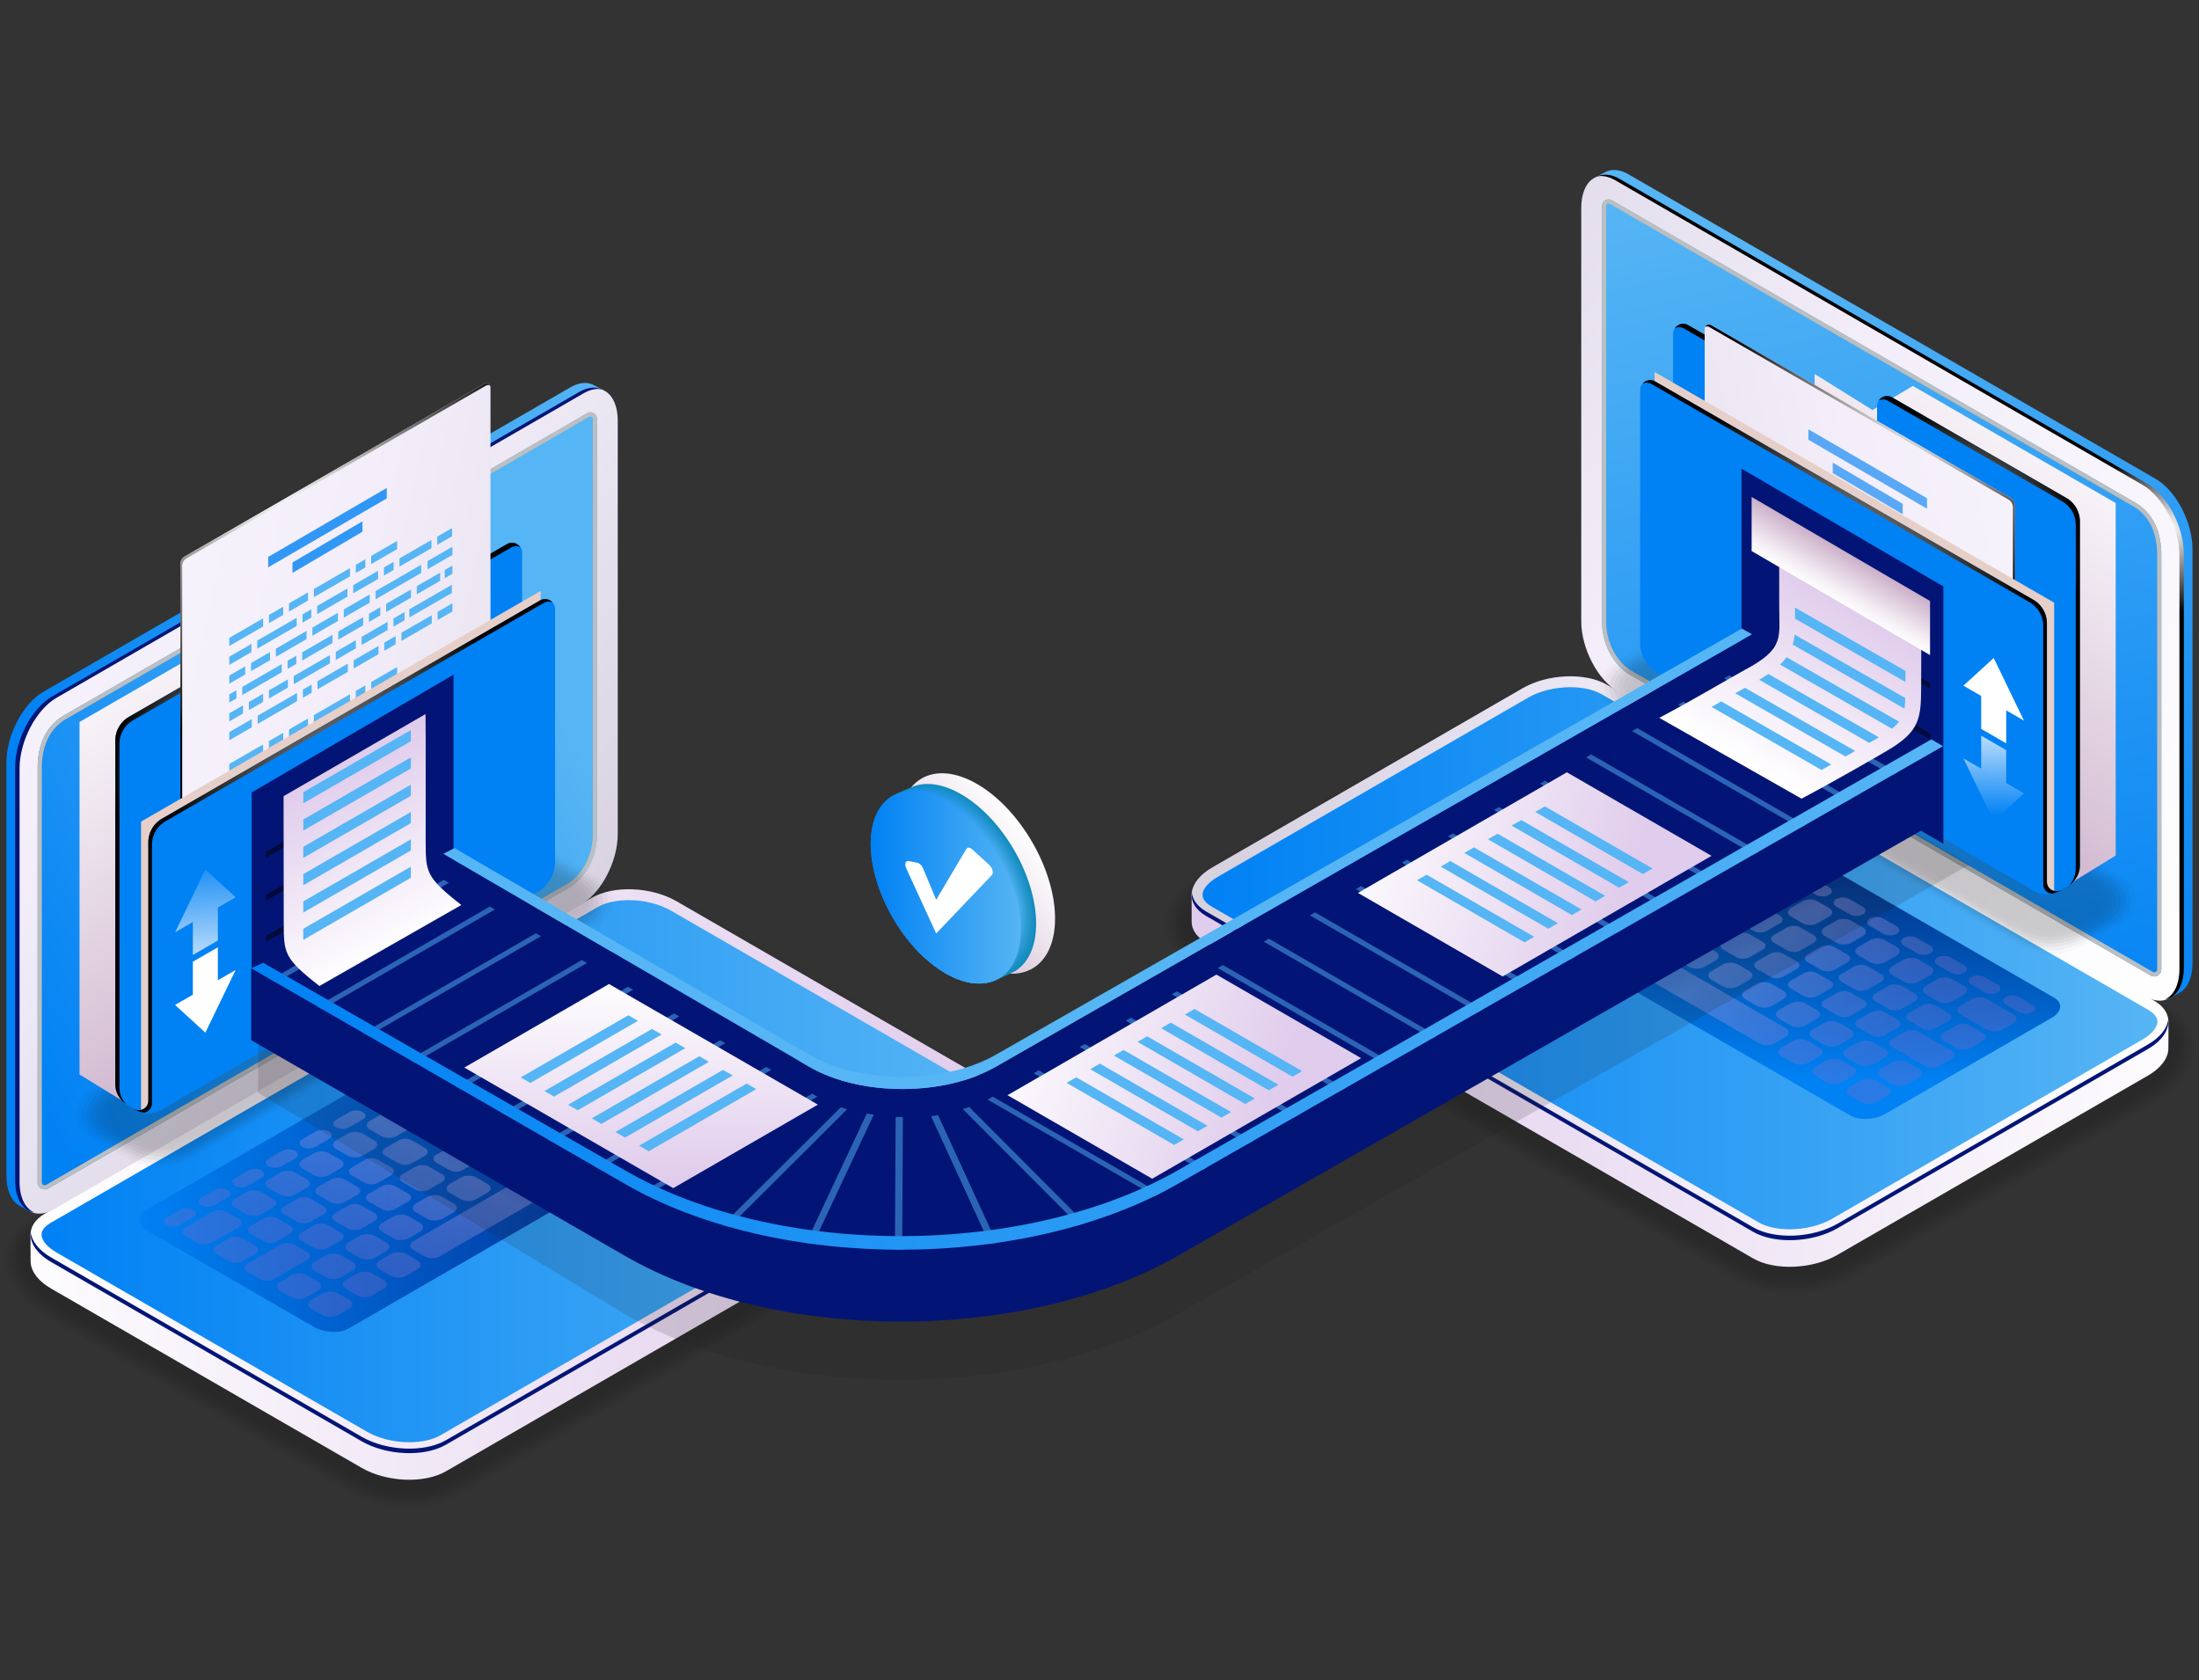 <svg xmlns="http://www.w3.org/2000/svg" xmlns:xlink="http://www.w3.org/1999/xlink" width="530" height="405"><rect width="100%" height="100%" fill="#333333" stroke="none"/><style>.B{fill:#021576}.C{fill:#0081f4}.D{fill:#56b5f4}.E{opacity:.091}.F{opacity:.182}.G{opacity:.273}.H{opacity:.364}.I{opacity:.455}.J{opacity:.546}.K{opacity:.636}.L{opacity:.727}.M{opacity:.818}.N{opacity:.909}</style><linearGradient id="A" gradientUnits="userSpaceOnUse" x1="248.252" y1="200.057" x2="220.639" y2="222.7"><stop offset="0" stop-color="#fff"></stop><stop offset=".268" stop-color="#f4eef4"></stop><stop offset=".795" stop-color="#d8c3d7"></stop><stop offset="1" stop-color="#ccb1cb"></stop></linearGradient><path fill="url(#A)" d="M235.475 188.948c-10.373-5.989-18.811-1.178-18.811 10.726s8.438 26.458 18.811 32.448 18.813 1.178 18.813-10.726-8.44-26.46-18.813-32.448z"></path><path fill="#138bbd" d="M249.725 222.606c0-11.439-8.111-25.428-18.08-31.184-4.033-2.329-7.758-2.951-10.767-2.113-1.101.307-4.972 2.049-5.834 2.559-3.207 1.894-5.188 5.88-5.188 11.532 0 11.439 8.109 25.428 18.078 31.184 4.455 2.57 8.534 3.063 11.686 1.803.746-.297 4.168-1.783 5.07-2.344 3.117-1.93 5.035-5.877 5.035-11.437z"></path><linearGradient id="B" gradientUnits="userSpaceOnUse" x1="210.002" y1="213.089" x2="249.245" y2="213.089"><stop offset="0" stop-color="#118ac2"></stop><stop offset="1" stop-color="#198fc2"></stop></linearGradient><path fill="url(#B)" d="M214.573 192.916c-2.695 2.29-4.677 5.923-4.566 11.356.229 11.199 8.204 24.696 17.929 30.312 4.695 2.709 9.005 3.133 12.096 1.439.799-.438 3.899-2.126 4.78-2.869 2.664-2.247 4.538-5.914 4.429-11.26-.228-11.202-8.207-24.704-17.933-30.32-4.264-2.462-8.192-3.01-11.196-1.819-1.157.458-4.676 2.427-5.539 3.161z"></path><linearGradient id="C" gradientUnits="userSpaceOnUse" x1="210.14" y1="213.17" x2="248.773" y2="213.17"><stop offset="0" stop-color="#1089c7"></stop><stop offset="1" stop-color="#1f93c7"></stop></linearGradient><path fill="url(#C)" d="M214.101 193.964c-2.237 2.517-4.165 5.967-3.944 11.181.462 10.96 8.298 23.965 17.778 29.438 4.935 2.848 9.472 3.164 12.507 1.076.853-.587 3.618-2.44 4.49-3.393 2.245-2.452 4.039-5.953 3.824-11.086-.46-10.966-8.301-23.979-17.785-29.456-4.495-2.595-8.625-3.049-11.626-1.525-1.215.618-4.361 2.772-5.244 3.765z"></path><linearGradient id="D" gradientUnits="userSpaceOnUse" x1="210.256" y1="213.246" x2="248.312" y2="213.246"><stop offset="0" stop-color="#0e88cc"></stop><stop offset="1" stop-color="#2596cc"></stop></linearGradient><path fill="url(#D)" d="M213.629 195.013c-2.333 2.219-3.649 6.012-3.324 11.005.7 10.722 8.394 23.233 17.629 28.566 5.175 2.986 9.927 3.167 12.918.713.905-.742 3.339-2.733 4.199-3.918 1.871-2.575 3.54-5.991 3.22-10.909-.697-10.73-8.396-23.255-17.639-28.592-4.724-2.729-9.056-3.074-12.056-1.232-1.27.78-4.319 2.931-4.947 4.367z"></path><linearGradient id="E" gradientUnits="userSpaceOnUse" x1="210.363" y1="213.32" x2="247.879" y2="213.32"><stop offset="0" stop-color="#0c87d1"></stop><stop offset="1" stop-color="#2b9ad1"></stop></linearGradient><path fill="url(#E)" d="M213.158 196.062c-2.041 2.327-3.131 6.057-2.702 10.83.943 10.482 8.488 22.501 17.479 27.692 5.414 3.125 10.37 3.153 13.329.35.953-.903 3.334-2.885 3.908-4.442 1.982-2.338 3.037-6.03 2.616-10.733-.938-10.495-8.492-22.531-17.492-27.728-4.955-2.861-9.482-3.087-12.486-.938-1.325.947-4.103 3.225-4.652 4.969z"></path><linearGradient id="F" gradientUnits="userSpaceOnUse" x1="210.451" y1="213.395" x2="247.422" y2="213.395"><stop offset="0" stop-color="#0a86d6"></stop><stop offset="1" stop-color="#319ed6"></stop></linearGradient><path fill="url(#F)" d="M212.687 197.11c-1.749 2.435-2.61 6.101-2.081 10.653 1.192 10.248 8.583 21.771 17.33 26.82 5.654 3.264 10.8 3.128 13.738-.014.998-1.066 2.826-3.271 3.619-4.967 1.259-2.694 2.53-6.069 2.011-10.557-1.187-10.263-8.586-21.808-17.345-26.865-5.186-2.994-9.902-3.093-12.916-.644-1.376 1.121-3.886 3.522-4.356 5.574z"></path><linearGradient id="G" gradientUnits="userSpaceOnUse" x1="210.514" y1="213.468" x2="247.005" y2="213.468"><stop offset="0" stop-color="#0986db"></stop><stop offset="1" stop-color="#38a2db"></stop></linearGradient><path fill="url(#G)" d="M212.215 198.158c-1.458 2.543-2.086 6.146-1.459 10.479 1.447 10.01 8.678 21.038 17.18 25.947 5.894 3.401 11.225 3.101 14.15-.376 1.039-1.234 2.604-3.524 3.327-5.492 1.005-2.731 2.021-6.109 1.407-10.382-1.441-10.027-8.681-21.083-17.198-26-5.416-3.127-10.315-3.095-13.345-.35-1.427 1.292-3.67 3.813-4.062 6.174z"></path><linearGradient id="H" gradientUnits="userSpaceOnUse" x1="210.623" y1="213.542" x2="246.62" y2="213.542"><stop offset="0" stop-color="#0785e0"></stop><stop offset="1" stop-color="#3ea6e0"></stop></linearGradient><path fill="url(#H)" d="M211.743 199.207c-.761 2.795-1.558 6.19-.838 10.303 1.71 9.771 8.772 20.307 17.03 25.074 6.133 3.54 11.638 3.067 14.56-.739 1.076-1.401 2.41-3.774 3.038-6.017.776-2.771 1.508-6.147.802-10.207-1.702-9.791-8.776-20.358-17.051-25.136-5.646-3.26-10.725-3.093-13.775-.056-1.473 1.467-3.06 4.184-3.766 6.778z"></path><linearGradient id="I" gradientUnits="userSpaceOnUse" x1="210.621" y1="213.615" x2="246.287" y2="213.615"><stop offset="0" stop-color="#0584e5"></stop><stop offset="1" stop-color="#44aae5"></stop></linearGradient><path fill="url(#I)" d="M211.271 200.255c-.555 2.842-1.026 6.234-.217 10.128 1.982 9.531 8.867 19.574 16.88 24.201 6.374 3.679 12.046 3.034 14.971-1.103 1.11-1.57 2.242-4.025 2.747-6.542.565-2.818.992-6.185.198-10.029-1.973-9.556-8.871-19.635-16.904-24.273-5.876-3.393-11.132-3.091-14.206.238-1.516 1.643-2.896 4.448-3.469 7.38z"></path><linearGradient id="J" gradientUnits="userSpaceOnUse" x1="210.524" y1="213.69" x2="246.045" y2="213.69"><stop offset="0" stop-color="#0383ea"></stop><stop offset="1" stop-color="#4aadea"></stop></linearGradient><path fill="url(#J)" d="M210.8 201.303c-.362 2.905-.492 6.277.404 9.952 2.264 9.289 8.962 18.844 16.731 23.329 6.613 3.816 12.449 3.001 15.381-1.466 1.142-1.74 2.101-4.28 2.457-7.065.369-2.882.472-6.223-.406-9.855-2.252-9.315-8.967-18.91-16.758-23.409-6.106-3.526-11.532-3.086-14.635.533-1.559 1.819-2.766 4.717-3.174 7.981z"></path><linearGradient id="K" gradientUnits="userSpaceOnUse" x1="210.273" y1="213.764" x2="245.951" y2="213.764"><stop offset="0" stop-color="#0282ef"></stop><stop offset="1" stop-color="#50b1ef"></stop></linearGradient><path fill="url(#K)" d="M210.329 202.352c-.179 2.985.047 6.317 1.025 9.776 2.557 9.04 9.057 18.111 16.581 22.456 6.853 3.955 12.848 2.968 15.792-1.829 1.172-1.91 1.979-4.543 2.167-7.591a29.17 29.17 0 0 0-1.011-9.679c-2.544-9.071-9.061-18.186-16.61-22.545-6.337-3.659-11.932-3.082-15.065.827-1.601 1.997-2.665 4.995-2.879 8.585z"></path><linearGradient id="L" gradientUnits="userSpaceOnUse" x1="209.857" y1="213.838" x2="246.014" y2="213.838"><stop offset="0" stop-color="#0081f4"></stop><stop offset="1" stop-color="#56b5f4"></stop></linearGradient><path fill="url(#L)" d="M227.935 193.092c-9.969-5.756-18.078-1.132-18.078 10.308s8.109 25.428 18.078 31.184 18.079 1.131 18.079-10.308-8.11-25.428-18.079-31.184z"></path><path fill="#fff" d="m218.417 209.274 7.219 15.723 13.421-14.088c.469-.492.145-1.746-.637-2.457l-4.117-3.747c-.545-.498-1.127-.545-1.385-.109l-7.282 12.274-3.153-7.566c-.29-.697-.858-1.26-1.376-1.359l-2.102-.41c-.757-.149-1.053.728-.588 1.739z"></path><g opacity=".2"><path d="M363.686 166.69c4.281-2.471 9.675-3.795 15.073-3.735 2.178.026 4.25.306 6.175.754 2.074.483 4.489 1.465 6.157 2.429l131.315 75.815c4.518 2.609 6.874 6.741 6.6 11.229-.076 1.242-.369 2.449-.793 3.636-1.146 3.208-4.395 6.626-8.087 8.758l-73.745 42.579a29.124 29.124 0 0 1-3.207 1.582c-3.547 1.459-7.578 2.282-11.661 2.305-4.668.024-8.933-.976-12.276-2.907L287.42 233.032c-4.528-2.616-6.872-6.763-6.574-11.256.07-1.066.303-2.106.623-3.135 1.06-3.4 4.421-7.036 8.296-9.271l73.921-42.68z" class="E"></path><path d="M364.016 167.261c4.271-2.464 9.689-3.748 15.029-3.627 2.172.054 4.226.393 6.124.861 1.861.46 4.593 1.637 6.094 2.504l130.814 75.524c4.496 2.598 6.61 6.711 6.058 11.086-.149 1.185-.528 2.32-.978 3.467-1.118 2.854-4.858 6.484-8.182 8.402l-72.684 41.967a33.07 33.07 0 0 1-3.151 1.577 30.911 30.911 0 0 1-11.469 2.354c-4.594.05-8.818-.915-12.106-2.813L287.75 232.461c-4.518-2.609-6.604-6.749-6.007-11.135.139-1.018.451-1.996.797-2.989 1.054-3.026 4.952-6.895 8.439-8.906l73.037-42.17z" class="F"></path><path d="M364.346 167.832c4.259-2.458 9.704-3.702 14.984-3.52 2.167.08 4.2.478 6.074.967 1.649.431 4.695 1.81 6.03 2.58l130.313 75.235c4.475 2.585 6.354 6.677 5.516 10.94-.222 1.127-.687 2.19-1.162 3.298-1.075 2.505-5.322 6.343-8.275 8.048l-71.622 41.354c-.75.433-2.272 1.223-3.096 1.572a30.452 30.452 0 0 1-11.275 2.404c-4.52.075-8.707-.854-11.937-2.719L288.08 231.889c-4.507-2.603-6.348-6.731-5.44-11.012.205-.968.6-1.885.971-2.845 1.027-2.657 5.484-6.754 8.584-8.542l72.151-41.658z" class="G"></path><path d="M364.676 168.403c4.248-2.452 9.72-3.654 14.941-3.412 2.16.107 4.174.563 6.023 1.073 1.438.396 4.798 1.981 5.966 2.656l129.811 74.946c4.454 2.572 6.104 6.64 4.975 10.796-.29 1.068-.843 2.056-1.347 3.129-1.012 2.158-5.786 6.201-8.371 7.693l-70.56 40.74c-.655.378-2.321 1.256-3.04 1.566-3.353 1.446-7.191 2.368-11.083 2.456-4.445.1-8.593-.794-11.766-2.627L288.41 231.318c-4.496-2.597-6.1-6.712-4.874-10.891.27-.918.746-1.769 1.146-2.7.981-2.292 6.016-6.612 8.729-8.177l71.265-41.147z" class="H"></path><path d="M365.006 168.975c4.237-2.446 9.734-3.608 14.897-3.305 2.155.133 4.146.648 5.974 1.18 1.228.357 4.9 2.152 5.901 2.73l129.31 74.656c4.432 2.561 5.866 6.604 4.433 10.651-.357 1.01-.999 1.916-1.532 2.959-.931 1.82-6.249 6.061-8.465 7.34l-69.498 40.127c-.562.324-2.37 1.291-2.984 1.561-3.289 1.443-7.063 2.396-10.891 2.507-4.371.124-8.479-.732-11.596-2.532L288.74 230.745c-4.483-2.589-5.858-6.69-4.306-10.769.33-.867.89-1.647 1.318-2.555.912-1.932 6.548-6.471 8.873-7.812l70.381-40.634z" class="I"></path><path d="M365.335 169.546c4.227-2.439 9.75-3.561 14.854-3.196 2.149.16 4.117.733 5.923 1.285 1.02.312 5.003 2.325 5.837 2.807l128.809 74.367c4.41 2.548 5.635 6.567 3.891 10.506a11.484 11.484 0 0 1-1.717 2.79c-.525 1.62-6.713 5.92-8.559 6.985l-68.437 39.514c-.468.27-2.419 1.328-2.93 1.556-3.226 1.439-6.934 2.426-10.697 2.558-4.296.148-8.366-.672-11.425-2.439l-131.815-76.103c-4.473-2.583-5.632-6.674-3.739-10.647.39-.817.86-1.638 1.492-2.41.477-1.715 7.08-6.329 9.018-7.447l69.495-40.126z" class="J"></path><path d="M365.664 170.117c4.216-2.433 9.766-3.514 14.811-3.089 2.145.187 4.088.817 5.874 1.392.812.261 5.105 2.497 5.772 2.882l128.308 74.078c4.388 2.535 5.412 6.536 3.348 10.361a11.645 11.645 0 0 1-1.901 2.621c-.42 1.296-7.176 5.778-8.652 6.631l-67.375 38.899c-.375.217-2.466 1.366-2.873 1.551-3.162 1.437-6.806 2.454-10.506 2.607-4.222.175-8.253-.611-11.255-2.345L289.4 229.602c-4.461-2.576-5.414-6.662-3.172-10.525a11.91 11.91 0 0 1 1.666-2.266c.381-1.372 7.612-6.188 9.162-7.082l68.608-39.612z" class="K"></path><path d="M365.994 170.688c4.205-2.427 9.781-3.467 14.767-2.981 2.139.214 4.058.902 5.823 1.498.606.205 5.208 2.668 5.709 2.958l127.806 73.788c4.367 2.523 5.199 6.514 2.806 10.218a11.932 11.932 0 0 1-2.085 2.451c-.315.973-7.641 5.637-8.748 6.276l-66.313 38.286c-.281.162-2.513 1.405-2.818 1.547-3.098 1.436-6.676 2.482-10.313 2.657-4.147.199-8.14-.55-11.084-2.251l-131.815-76.103c-4.45-2.57-5.206-6.659-2.605-10.403a12.307 12.307 0 0 1 1.841-2.121c.286-1.029 8.144-6.047 9.306-6.717l67.723-39.103z" class="L"></path><path d="M366.324 171.26c4.193-2.421 9.796-3.42 14.723-2.874 2.133.24 4.025.985 5.773 1.604.401.142 5.311 2.841 5.644 3.034l127.305 73.498c4.346 2.511 4.996 6.499 2.265 10.072a12.437 12.437 0 0 1-2.27 2.282c-.211.648-8.104 5.496-8.844 5.923l-65.25 37.673-2.763 1.541c-3.038 1.427-6.548 2.511-10.119 2.708-4.074.224-8.026-.489-10.914-2.157l-131.815-76.103c-4.439-2.563-5.005-6.665-2.038-10.282a12.693 12.693 0 0 1 2.014-1.976c.19-.686 8.676-5.905 9.451-6.353l66.838-38.59z" class="M"></path><path d="M366.654 171.831c4.183-2.414 9.811-3.373 14.679-2.766 2.128.267 3.992 1.07 5.724 1.711.199.074 5.413 3.012 5.579 3.109l126.804 73.208c4.324 2.498 4.798 6.496 1.723 9.927a13.025 13.025 0 0 1-2.455 2.114c-.105.323-8.567 5.354-8.938 5.567l-64.188 37.061-2.707 1.535c-2.975 1.427-6.419 2.54-9.927 2.759-3.999.249-7.913-.429-10.744-2.063L290.388 227.89c-4.428-2.558-4.809-6.684-1.471-10.16a13.325 13.325 0 0 1 2.188-1.831c.095-.343 9.207-5.765 9.595-5.988l65.954-38.08z" class="N"></path><path d="m422.533 303.421-131.815-76.103c-5.206-3.007-4.553-8.256 1.458-11.725l74.808-43.192c6.012-3.469 15.104-3.847 20.309-.842l131.817 76.104c5.204 3.007 4.552 8.257-1.459 11.727l-74.81 43.19c-6.009 3.472-15.102 3.848-20.308.841z"></path></g><linearGradient id="M" gradientUnits="userSpaceOnUse" x1="292.407" y1="237.371" x2="537.114" y2="237.371"><stop offset="0" stop-color="#e0ccec"></stop><stop offset=".846" stop-color="#faf7fc"></stop><stop offset="1" stop-color="#fff"></stop></linearGradient><path fill="url(#M)" d="m422.533 303.303-131.815-76.106c-2.319-1.337-3.477-3.124-3.514-4.997v-6.53c.042-2.278 1.726 1.679 4.972-.196l74.808-43.19c6.012-3.471 15.104-3.848 20.309-.842l131.817 76.103c1.736 1.004 2.996-3.255 3.448-1.899.149.449.053 6.424.063 6.892.051 2.334-1.635 4.809-4.97 6.734l-74.81 43.189c-6.009 3.47-15.102 3.845-20.308.842z"></path><linearGradient id="N" gradientUnits="userSpaceOnUse" x1="287.203" y1="230.962" x2="522.623" y2="230.962"><stop offset=".051" stop-color="#d7d1e0"></stop><stop offset=".51" stop-color="#f3eefa"></stop><stop offset="1" stop-color="#fff"></stop></linearGradient><path fill="url(#N)" d="m422.533 296.895-131.815-76.106c-5.206-3.004-4.553-8.254 1.458-11.726l74.808-43.189c6.012-3.471 15.104-3.848 20.309-.842l131.817 76.103c5.204 3.007 4.552 8.256-1.459 11.727l-74.81 43.19c-6.009 3.469-15.102 3.845-20.308.843z"></path><linearGradient id="O" gradientUnits="userSpaceOnUse" x1="289.837" y1="230.962" x2="519.989" y2="230.962"><stop offset="0" stop-color="#0081f4"></stop><stop offset="1" stop-color="#56b5f4"></stop></linearGradient><path fill="url(#O)" d="M431.354 296.29c-2.967 0-5.631-.595-7.504-1.678L292.033 218.51c-.821-.475-2.196-1.471-2.196-2.813 0-1.405 1.364-3.031 3.655-4.353l74.809-43.193c2.771-1.599 6.479-2.518 10.172-2.518 2.966 0 5.63.596 7.504 1.676l131.815 76.105c.821.474 2.197 1.471 2.197 2.812 0 1.405-1.366 3.032-3.656 4.355l-74.807 43.19c-2.772 1.602-6.48 2.519-10.172 2.519z"></path><path d="m517.65 251.771-74.81 43.19c-6.009 3.47-15.102 3.85-20.308.843L290.717 219.7c-2.16-1.247-3.296-2.882-3.474-4.614-.271 2.127.865 4.195 3.474 5.701l131.815 76.106c5.206 3.003 14.299 2.626 20.308-.844l74.81-43.19c3.518-2.029 5.184-4.669 4.933-7.11-.27 2.117-1.935 4.291-4.933 6.022z" class="B"></path><linearGradient id="P" gradientUnits="userSpaceOnUse" x1="-461.497" y1="401.702" x2="-568.8" y2="320.586" gradientTransform="matrix(.866 .5 -1.5 .289 1406.247 373.335)"><stop offset="0" stop-color="#0081f4"></stop><stop offset="1" stop-color="#010648"></stop></linearGradient><path fill="url(#P)" d="m445.958 268.86-107.04-61.802c-2.145-1.237-1.875-3.399.601-4.828l40.188-23.203c2.475-1.428 6.218-1.583 8.361-.346l107.041 61.802c2.143 1.236 1.874 3.396-.602 4.825l-40.188 23.205c-2.473 1.427-6.216 1.584-8.361.347z"></path><linearGradient id="Q" gradientUnits="userSpaceOnUse" x1="387.19" y1="176.868" x2="447.301" y2="271.204"><stop offset=".056" stop-color="#9f79b8"></stop><stop offset=".25" stop-color="#a17bba"></stop><stop offset=".346" stop-color="#a883c0"></stop><stop offset=".42" stop-color="#b490cc"></stop><stop offset=".484" stop-color="#c5a3dc"></stop><stop offset=".539" stop-color="#dbbbf0"></stop><stop offset=".561" stop-color="#e6c6fa"></stop><stop offset=".597" stop-color="#d6b6f1"></stop><stop offset=".687" stop-color="#b595dd"></stop><stop offset=".774" stop-color="#9d7dcf"></stop><stop offset=".853" stop-color="#8e6ec6"></stop><stop offset=".919" stop-color="#8969c3"></stop></linearGradient><path opacity=".3" fill="url(#Q)" d="m382.05 183.542 6.858 3.961c.872.505 2.282.506 3.148.006s.863-1.314-.008-1.818l-6.859-3.959c-.873-.504-2.283-.507-3.149-.006s-.863 1.314.01 1.816zm11.744 6.781 3.249 1.876c.872.504 2.281.508 3.148.006s.863-1.314-.009-1.818l-3.25-1.876c-.872-.502-2.282-.506-3.148-.004s-.863 1.313.01 1.816zm8.135 4.698 3.249 1.875c.871.503 2.281.506 3.148.005s.862-1.314-.011-1.817l-3.249-1.876c-.871-.504-2.281-.506-3.147-.005s-.863 1.314.01 1.818zm8.133 4.696 3.249 1.876c.872.503 2.282.506 3.149.006s.863-1.315-.011-1.818l-3.249-1.876c-.87-.503-2.281-.506-3.147-.006s-.863 1.315.009 1.818zm8.133 4.696 3.249 1.876c.873.503 2.283.506 3.15.006s.862-1.314-.011-1.818l-3.249-1.876c-.872-.503-2.281-.506-3.148-.005s-.862 1.314.009 1.817zm8.135 4.696 3.249 1.875c.872.505 2.283.507 3.15.006s.861-1.313-.011-1.817l-3.249-1.877c-.873-.502-2.283-.505-3.15-.005s-.861 1.314.011 1.818zm8.135 4.696 3.249 1.877c.872.504 2.282.505 3.148.005s.863-1.313-.01-1.818l-3.249-1.875c-.872-.504-2.282-.507-3.149-.005s-.863 1.313.011 1.816zm8.134 4.698 3.249 1.876c.873.503 2.281.506 3.148.005s.862-1.314-.009-1.817l-3.249-1.876c-.873-.505-2.282-.507-3.15-.006s-.862 1.313.011 1.818zm8.134 4.696 3.249 1.876c.871.504 2.281.507 3.147.006s.863-1.317-.008-1.819l-3.249-1.876c-.874-.504-2.283-.506-3.15-.007s-.862 1.314.011 1.82zm8.134 4.696 3.249 1.877c.872.503 2.282.506 3.148.006s.862-1.316-.01-1.82l-3.249-1.876c-.872-.502-2.282-.506-3.148-.005s-.863 1.316.01 1.818zm8.133 4.697 3.249 1.875c.873.503 2.282.507 3.15.006s.862-1.313-.011-1.819l-3.248-1.876c-.872-.503-2.282-.506-3.149-.006s-.862 1.316.009 1.82zm8.135 4.695 3.249 1.876c.873.503 2.282.506 3.149.007s.863-1.314-.011-1.82l-3.249-1.876c-.872-.504-2.281-.507-3.147-.003s-.862 1.313.009 1.816zm8.304 4.793 3.248 1.877c.872.503 2.282.506 3.148.006s.863-1.313-.01-1.82l-3.249-1.873c-.872-.505-2.281-.509-3.148-.006s-.862 1.314.011 1.816zm-108.706-54.06 2.813 1.623c.993.574 2.599.577 3.585.007l2.795-1.614c.986-.57.98-1.496-.012-2.07l-2.813-1.623c-.993-.574-2.597-.577-3.583-.008l-2.797 1.614c-.985.571-.981 1.497.012 2.071zm14.531 6.326 2.797-1.614c.986-.569.98-1.496-.012-2.068l-2.813-1.625c-.993-.574-2.599-.577-3.584-.007l-2.797 1.614c-.986.57-.98 1.496.013 2.07l2.813 1.625c.992.572 2.598.575 3.583.005zm1.739 3.066 2.812 1.625c.993.573 2.598.575 3.584.006l2.796-1.614c.987-.569.98-1.496-.012-2.068l-2.813-1.625c-.993-.573-2.598-.576-3.585-.006l-2.795 1.613c-.987.568-.98 1.496.013 2.069zm8.134 4.695 2.813 1.625c.992.573 2.596.575 3.583.006l2.795-1.614c.987-.57.982-1.496-.011-2.068l-2.812-1.625c-.993-.573-2.598-.575-3.585-.006l-2.795 1.614c-.987.57-.982 1.496.012 2.068zm17.314 2.644-2.813-1.624c-.994-.572-2.599-.576-3.585-.006l-2.795 1.614c-.986.569-.981 1.495.011 2.068l2.813 1.625c.993.572 2.597.575 3.584.006l2.795-1.612c.987-.57.983-1.497-.01-2.071zm8.135 4.697-2.814-1.624c-.992-.573-2.597-.577-3.584-.007l-2.794 1.614c-.987.569-.982 1.496.011 2.07l2.812 1.622c.995.574 2.599.577 3.585.008l2.796-1.614c.985-.569.98-1.496-.012-2.069zm8.133 4.696-2.813-1.623c-.992-.574-2.596-.577-3.583-.007l-2.794 1.613c-.987.57-.982 1.497.01 2.07l2.813 1.623c.993.574 2.598.577 3.585.008l2.795-1.614c.986-.569.98-1.495-.013-2.07zm8.134 4.698-2.813-1.625c-.993-.572-2.597-.575-3.583-.006l-2.796 1.613c-.987.569-.981 1.497.011 2.07l2.813 1.624c.992.571 2.598.574 3.585.006l2.794-1.616c.988-.568.982-1.494-.011-2.066zm8.134 4.694-2.813-1.624c-.993-.571-2.599-.574-3.583-.006l-2.796 1.616c-.987.567-.982 1.493.011 2.067l2.813 1.625c.993.571 2.599.574 3.584.005l2.796-1.614c.986-.568.981-1.495-.012-2.069zm8.135 4.696-2.813-1.624c-.992-.571-2.598-.574-3.584-.007l-2.795 1.616c-.987.568-.981 1.495.012 2.068l2.813 1.625c.992.57 2.597.574 3.583.006l2.796-1.613c.984-.57.98-1.496-.012-2.071zm-1.048 6.75 2.814 1.624c.992.574 2.597.577 3.583.006l2.796-1.612c.985-.571.98-1.497-.012-2.071l-2.813-1.625c-.993-.571-2.598-.574-3.585-.006l-2.795 1.615c-.986.568-.979 1.495.012 2.069zm17.316 2.643-2.812-1.622c-.993-.574-2.598-.576-3.585-.009l-2.795 1.615c-.987.568-.982 1.495.011 2.068l2.813 1.624c.992.574 2.597.578 3.584.007l2.794-1.613c.988-.57.983-1.497-.01-2.07zm11.914 6.879-6.423-3.707c-.993-.574-2.599-.577-3.585-.006l-2.795 1.612c-.986.568-.981 1.495.012 2.068l6.423 3.708c.993.574 2.598.576 3.583.008l2.796-1.615c.985-.568.981-1.494-.011-2.068zM367.2 192.37l6.423 3.708c.992.574 2.598.576 3.583.007l2.796-1.614c.986-.569.98-1.496-.012-2.069l-6.422-3.708c-.993-.574-2.599-.577-3.584-.007l-2.797 1.614c-.986.568-.98 1.494.013 2.069zm11.744 6.78 2.813 1.623c.992.574 2.597.578 3.584.007l2.796-1.614c.986-.57.98-1.496-.012-2.07l-2.813-1.623c-.993-.574-2.599-.577-3.585-.007l-2.796 1.614c-.986.57-.98 1.496.013 2.07zm10.948 6.321c.992.573 2.597.576 3.583.006l2.795-1.613c.986-.57.982-1.497-.011-2.071l-2.813-1.623c-.992-.574-2.598-.577-3.584-.007l-2.796 1.614c-.986.569-.98 1.496.013 2.069l2.813 1.625zm8.133 4.696c.992.572 2.596.575 3.584.006l2.794-1.614c.987-.569.982-1.496-.011-2.068l-2.812-1.624c-.994-.573-2.598-.576-3.585-.007l-2.795 1.613c-.987.569-.982 1.497.011 2.069l2.814 1.625zm8.105-.611-2.794 1.614c-.987.569-.982 1.496.01 2.068l2.813 1.625c.994.572 2.598.575 3.585.006l2.795-1.614c.987-.57.982-1.496-.011-2.068l-2.813-1.625c-.994-.573-2.598-.577-3.585-.006zm8.307 4.596-3.14 1.813c-.891.515-.886 1.352.01 1.87l3.159 1.823c.898.519 2.348.52 3.238.005l3.14-1.811c.893-.516.888-1.353-.011-1.87l-3.158-1.825c-.897-.516-2.347-.519-3.238-.005zm8.134 4.697-3.141 1.813c-.892.514-.886 1.352.011 1.869l3.158 1.826c.898.518 2.349.521 3.239.005l3.14-1.813c.893-.515.888-1.353-.011-1.869l-3.158-1.824c-.897-.519-2.346-.522-3.238-.007zm8.134 4.697-3.14 1.811c-.892.515-.888 1.353.011 1.87l3.158 1.826c.896.518 2.349.521 3.239.006l3.14-1.813c.892-.516.888-1.353-.012-1.87l-3.158-1.823c-.896-.519-2.347-.522-3.238-.007zm8.134 4.695-3.14 1.811c-.892.516-.888 1.353.011 1.87l3.158 1.826c.897.518 2.348.521 3.239.006l3.14-1.813c.891-.515.887-1.353-.011-1.87l-3.158-1.823c-.898-.519-2.349-.521-3.239-.007zm8.133 4.697-3.138 1.814c-.893.515-.888 1.349.011 1.87l3.158 1.821c.897.519 2.347.521 3.239.007l3.14-1.814c.89-.515.886-1.352-.011-1.87l-3.158-1.822c-.899-.518-2.349-.522-3.241-.006zm11.404 10.208 3.14-1.813c.891-.515.886-1.35-.01-1.867l-3.16-1.826c-.897-.518-2.347-.521-3.239-.005l-3.138 1.813c-.893.515-.889 1.353.009 1.87l3.16 1.823c.895.517 2.346.52 3.238.005zm8.135 4.697 3.138-1.813c.893-.515.888-1.352-.009-1.869l-3.16-1.825c-.896-.519-2.347-.521-3.239-.007l-3.139 1.814c-.892.515-.887 1.352.011 1.87l3.158 1.822c.897.519 2.348.522 3.24.008zm11.431 1.112-3.158-1.826c-.898-.518-2.349-.521-3.241-.006l-3.138 1.814c-.892.515-.888 1.352.011 1.869l3.158 1.822c.897.519 2.348.521 3.239.007l3.14-1.811c.891-.513.887-1.351-.011-1.869zm-118.449-52.336 10.198 5.888c.897.519 2.347.521 3.238.006l3.141-1.813c.892-.515.885-1.352-.011-1.87l-10.198-5.888c-.898-.518-2.349-.521-3.241-.006l-3.138 1.813c-.892.514-.887 1.352.011 1.87zm15.174 8.76 3.159 1.824c.896.518 2.347.521 3.238.007l3.139-1.813c.892-.515.887-1.352-.01-1.87l-3.159-1.824c-.897-.518-2.348-.52-3.238-.004l-3.14 1.811c-.891.513-.887 1.351.011 1.869zm8.134 4.697 3.159 1.823c.896.518 2.347.521 3.238.006l3.138-1.813c.893-.515.889-1.352-.008-1.87l-3.159-1.822c-.897-.519-2.348-.521-3.24-.007l-3.138 1.813c-.893.516-.888 1.351.01 1.87zm8.133 4.697 3.159 1.823c.898.518 2.348.52 3.24.005l3.138-1.813c.893-.513.888-1.351-.008-1.869l-3.161-1.824c-.896-.518-2.346-.521-3.238-.006l-3.14 1.813c-.891.516-.886 1.354.01 1.871zm14.532 6.526 3.14-1.813c.893-.515.888-1.353-.01-1.87l-3.159-1.824c-.896-.518-2.347-.521-3.238-.006l-3.14 1.813c-.891.515-.887 1.353.01 1.87l3.159 1.825c.897.518 2.347.52 3.238.005zm8.135 4.697 3.14-1.814c.892-.515.888-1.353-.012-1.87l-3.158-1.823c-.896-.518-2.347-.521-3.238-.006l-3.139 1.812c-.892.515-.887 1.353.01 1.87l3.159 1.826c.897.517 2.347.52 3.238.005zm8.133 4.695 3.14-1.813c.893-.516.888-1.353-.011-1.87l-3.158-1.823c-.897-.518-2.349-.521-3.238-.006l-3.141 1.811c-.892.516-.885 1.353.011 1.87l3.158 1.826c.898.517 2.349.52 3.239.005zm8.135 4.697 3.14-1.814c.891-.515.886-1.352-.011-1.869l-3.158-1.823c-.897-.518-2.349-.521-3.239-.006l-3.14 1.813c-.892.516-.887 1.35.011 1.87l3.158 1.822c.897.518 2.347.521 3.239.007zm8.135 4.695 3.14-1.813c.89-.515.886-1.35-.011-1.87l-3.159-1.823c-.898-.518-2.348-.521-3.239-.006l-3.139 1.814c-.892.515-.889 1.353.011 1.87l3.158 1.823c.896.518 2.346.52 3.239.005zm8.134 4.696 3.14-1.812c.891-.515.887-1.352-.011-1.869l-3.158-1.825c-.898-.519-2.349-.521-3.241-.007l-3.138 1.814c-.893.515-.888 1.352.01 1.87l3.16 1.822c.896.519 2.346.523 3.238.007zm1.735 2.867 3.159 1.823c.897.518 2.348.521 3.239.006l3.139-1.812c.892-.515.888-1.352-.011-1.869l-3.159-1.826c-.896-.518-2.346-.521-3.238-.006l-3.14 1.813c-.89.516-.885 1.354.011 1.871zm22.536 5.658-8.034-4.639c-.896-.519-2.346-.521-3.238-.007l-3.14 1.814c-.891.516-.887 1.352.011 1.869l8.031 4.638c.899.518 2.349.521 3.241.006l3.138-1.812c.893-.514.888-1.351-.009-1.869zm-118.42-52.111 14.471 8.355c1.014.585 2.651.588 3.659.007l2.721-1.571c1.008-.582 1.001-1.526-.012-2.113l-14.47-8.354c-1.014-.584-2.653-.588-3.659-.006l-2.721 1.571c-1.006.581-1.001 1.527.011 2.111zm19.868 11.471 2.736 1.58c1.014.586 2.651.589 3.66.008l2.721-1.571c1.007-.581 1.001-1.527-.013-2.113l-2.736-1.58c-1.014-.584-2.651-.587-3.659-.005l-2.721 1.569c-1.007.581-1 1.527.012 2.112zm8.133 4.696 2.738 1.581c1.014.585 2.651.588 3.659.007l2.721-1.572c1.006-.58 1.002-1.526-.012-2.11l-2.737-1.582c-1.014-.584-2.652-.588-3.659-.006l-2.721 1.569c-1.006.584-1.001 1.528.011 2.113zm8.135 4.697 2.738 1.58c1.014.587 2.651.59 3.658.006l2.722-1.567c1.006-.583 1.001-1.529-.012-2.113l-2.738-1.582c-1.015-.585-2.651-.588-3.66-.006l-2.719 1.571c-1.007.58-1.003 1.526.011 2.111zm8.134 4.696 2.738 1.581c1.014.585 2.651.588 3.659.005l2.719-1.567c1.009-.584 1.004-1.53-.01-2.113l-2.739-1.58c-1.013-.587-2.65-.589-3.658-.009l-2.721 1.571c-1.006.582-1.002 1.526.012 2.112zm8.134 4.696 2.738 1.58c1.013.585 2.652.589 3.658.009l2.721-1.571c1.008-.583 1.004-1.526-.01-2.113l-2.739-1.58c-1.014-.585-2.651-.588-3.658-.009l-2.721 1.571c-1.007.584-1.002 1.527.011 2.113zm8.134 4.697 2.737 1.579c1.014.587 2.653.589 3.659.01l2.721-1.572c1.008-.582 1.002-1.526-.01-2.111l-2.739-1.581c-1.014-.586-2.651-.589-3.659-.009l-2.72 1.571c-1.008.582-1.002 1.526.011 2.113zm8.135 4.695 2.737 1.58c1.014.586 2.651.59 3.658.009l2.721-1.571c1.008-.582 1.003-1.526-.011-2.112l-2.737-1.58c-1.014-.586-2.651-.589-3.659-.006l-2.721 1.568c-1.007.583-1.002 1.53.012 2.112zm8.135 4.695 2.737 1.583c1.013.584 2.651.587 3.658.007l2.721-1.571c1.007-.583 1.001-1.527-.013-2.112l-2.736-1.58c-1.014-.587-2.651-.589-3.658-.007l-2.722 1.572c-1.008.579-1.001 1.526.013 2.108zm8.133 4.7 2.738 1.58c1.013.582 2.65.585 3.659.005l2.721-1.57c1.007-.58 1.001-1.527-.013-2.113l-2.736-1.58c-1.014-.585-2.653-.589-3.659-.006l-2.721 1.571c-1.008.58-1.003 1.527.011 2.113zm8.133 4.696 2.738 1.58c1.014.586 2.651.589 3.659.007l2.721-1.572c1.006-.579 1.002-1.526-.012-2.112l-2.738-1.58c-1.014-.586-2.651-.589-3.658-.006l-2.721 1.571c-1.006.579-1.002 1.526.011 2.112zm17.421 2.705-2.737-1.583c-1.014-.583-2.651-.587-3.66-.006l-2.721 1.57c-1.006.584-1.001 1.527.013 2.113l2.738 1.58c1.013.586 2.65.589 3.658.006l2.72-1.568c1.008-.583 1.003-1.53-.011-2.112zm-105.312-52.106-6.349-3.665c-1.014-.584-2.651-.587-3.659-.006l-2.721 1.571c-1.006.582-1.001 1.527.012 2.111l6.349 3.665c1.014.586 2.651.589 3.659.008l2.722-1.571c1.004-.581 1.001-1.527-.013-2.113zm8.135 4.698-2.739-1.582c-1.014-.583-2.651-.587-3.659-.005l-2.72 1.569c-1.006.583-1.003 1.528.011 2.113l2.739 1.581c1.014.584 2.651.588 3.658.007l2.72-1.572c1.007-.581 1.002-1.527-.01-2.111zm8.133 4.697-2.738-1.582c-1.014-.585-2.651-.588-3.659-.006l-2.721 1.57c-1.007.582-1.002 1.528.012 2.113l2.737 1.58c1.014.585 2.653.588 3.658.006l2.721-1.57c1.009-.58 1.004-1.527-.01-2.111zm56.94 32.871-51.544-29.756c-1.014-.586-2.651-.589-3.658-.008l-2.721 1.572c-1.009.581-1.002 1.525.012 2.111l51.541 29.759c1.014.586 2.653.589 3.659.007l2.721-1.572c1.007-.58 1.003-1.526-.01-2.113zm8.133 4.697-2.738-1.581c-1.013-.586-2.65-.589-3.658-.005l-2.721 1.57c-1.007.58-1.002 1.526.012 2.113l2.737 1.58c1.014.586 2.651.588 3.658.006l2.722-1.571c1.007-.58 1-1.527-.012-2.112zm8.133 4.698-2.737-1.583c-1.014-.583-2.651-.586-3.658-.006l-2.721 1.57c-1.008.581-1.002 1.528.011 2.113l2.738 1.58c1.013.587 2.65.59 3.658.006l2.721-1.57c1.008-.579 1.002-1.527-.012-2.11zm8.303 4.794-2.736-1.583c-1.014-.583-2.651-.586-3.659-.007l-2.721 1.572c-1.008.582-1.002 1.526.012 2.112l2.736 1.58c1.014.586 2.653.589 3.659.007l2.722-1.569c1.007-.582 1.003-1.529-.013-2.112z"></path><linearGradient id="R" gradientUnits="userSpaceOnUse" x1="299.49" y1="7.963" x2="544.404" y2="220.696"><stop offset=".051" stop-color="#d7d1e0"></stop><stop offset=".51" stop-color="#f3eefa"></stop><stop offset="1" stop-color="#fff"></stop></linearGradient><path fill="url(#R)" d="m517.02 240.125-127.005-73.371c-4.917-2.839-8.904-10.455-8.904-17.011V50.109c0-6.556 3.987-9.569 8.904-6.73l127.005 73.37c4.917 2.839 8.903 10.455 8.903 17.011v99.633c0 6.557-3.986 9.57-8.903 6.732z"></path><linearGradient id="S" gradientUnits="userSpaceOnUse" x1="482.784" y1="265.394" x2="429.462" y2="39.683"><stop offset="0" stop-color="#0081f4"></stop><stop offset="1" stop-color="#56b5f4"></stop></linearGradient><path fill="url(#S)" d="m518.166 235.003-125.65-72.579c-3.956-2.515-6.404-7.54-6.404-12.682V49.626a1.58 1.58 0 0 1 2.378-1.359l.277.162 125.751 72.648c4.711 2.716 6.405 7.541 6.405 12.683v99.884c0 1.305-1.413 2.124-2.548 1.477l-.209-.118z"></path><path fill="#bcbec0" d="M514.518 121.078 388.767 48.429l-.277-.162a1.58 1.58 0 0 0-2.378 1.359v100.116c0 5.142 2.447 10.167 6.404 12.682l125.65 72.579.209.118c1.135.647 2.548-.172 2.548-1.477V133.76c0-5.142-1.694-9.967-6.405-12.682zm5.404 112.567a.707.707 0 0 1-.707.704.71.71 0 0 1-.346-.094l-125.854-72.697c-3.572-2.271-5.904-6.917-5.904-11.815V49.626c0-.357.302-.578.581-.578a.57.57 0 0 1 .29.081l126.035 72.814c4.881 2.813 5.904 7.979 5.904 11.817v99.885z"></path><linearGradient id="T" gradientUnits="userSpaceOnUse" x1="557.2" y1="245.629" x2="436.811" y2="53.263"><stop offset="0" stop-color="#0081f4"></stop><stop offset="1" stop-color="#56b5f4"></stop></linearGradient><path fill="url(#T)" d="m519.542 115.409-127.004-73.37c-1.945-1.124-3.746-1.331-5.211-.765-.187.073-2.668 1.391-2.844 1.488 1.51-.731 3.432-.594 5.531.618l127.005 73.37c4.918 2.839 8.903 10.455 8.903 17.011v99.633c0 4.092-1.553 6.803-3.916 7.574.194.01.434-.064.781-.267l2.913-1.66c1.691-1.186 2.744-3.618 2.744-6.989V132.42c.001-6.557-3.984-14.172-8.902-17.011z"></path><radialGradient id="U" cx="1508.426" cy="127.444" r="20.46" gradientTransform="translate(-985.578)" gradientUnits="userSpaceOnUse"><stop offset="0" stop-color="#fff"></stop><stop offset="1"></stop></radialGradient><path fill="url(#U)" d="m517.447 116.535-127.006-73.37c-2.017-1.165-3.87-1.33-5.363-.685 1.274-.202 2.737.105 4.295 1.005l127.006 73.37c4.916 2.839 8.902 10.456 8.902 17.011V233.5c0 3.867-1.392 6.489-3.541 7.418 2.748-.438 4.609-3.258 4.609-7.738v-99.633c.001-6.557-3.986-14.172-8.902-17.012z"></path><g opacity=".2"><path d="M139.41 217.174 7.592 293.278c-4.527 2.614-6.869 6.759-6.573 11.255.07 1.065.302 2.104.622 3.132 1.058 3.4 4.423 7.036 8.296 9.272l73.922 42.682c4.281 2.47 9.675 3.793 15.072 3.732a28.834 28.834 0 0 0 6.176-.755c2.074-.483 4.489-1.463 6.158-2.427l131.314-75.813c4.517-2.609 6.874-6.74 6.599-11.233-.076-1.239-.367-2.445-.79-3.631-1.145-3.209-4.395-6.627-8.089-8.759l-73.746-42.577a29.387 29.387 0 0 0-3.206-1.584c-3.546-1.464-7.579-2.283-11.662-2.305-4.667-.025-8.933.976-12.275 2.907z" class="E"></path><path d="M139.739 217.745 7.922 293.85c-4.516 2.608-6.604 6.745-6.006 11.134.138 1.017.451 1.994.796 2.987 1.051 3.027 4.954 6.895 8.44 8.907l73.038 42.17c4.271 2.464 9.69 3.746 15.029 3.625 2.172-.054 4.226-.392 6.125-.86 1.861-.459 4.592-1.636 6.094-2.504l130.813-75.523c4.496-2.597 6.61-6.71 6.057-11.088-.149-1.183-.526-2.317-.975-3.462-1.118-2.855-4.858-6.485-8.184-8.405l-72.683-41.964a33.19 33.19 0 0 0-3.151-1.577 30.896 30.896 0 0 0-11.468-2.356c-4.596-.051-8.822.914-12.108 2.811z" class="F"></path><path d="M140.069 218.316 8.252 294.421c-4.505 2.602-6.346 6.729-5.439 11.012.205.967.599 1.883.97 2.843 1.027 2.656 5.486 6.753 8.584 8.542l72.151 41.658c4.26 2.458 9.705 3.7 14.985 3.519 2.166-.08 4.201-.478 6.075-.967 1.648-.431 4.695-1.808 6.03-2.579l130.311-75.235c4.475-2.584 6.354-6.676 5.515-10.942-.221-1.125-.685-2.187-1.159-3.293-1.074-2.505-5.323-6.345-8.278-8.05l-71.621-41.352c-.749-.432-2.272-1.222-3.096-1.572a30.4 30.4 0 0 0-11.276-2.406c-4.519-.077-8.706.853-11.935 2.717z" class="G"></path><path d="M140.399 218.887 8.582 294.992c-4.494 2.596-6.098 6.709-4.872 10.89.269.917.745 1.768 1.144 2.698.981 2.292 6.018 6.612 8.729 8.178l71.267 41.146c4.248 2.452 9.719 3.654 14.941 3.412 2.161-.107 4.173-.564 6.025-1.074 1.437-.396 4.797-1.979 5.966-2.654l129.809-74.945c4.453-2.572 6.105-6.639 4.973-10.798-.29-1.066-.841-2.053-1.344-3.124-1.013-2.16-5.787-6.204-8.373-7.696l-70.559-40.737c-.655-.379-2.321-1.257-3.04-1.567-3.352-1.449-7.192-2.369-11.083-2.457-4.445-.101-8.594.793-11.766 2.623z" class="H"></path><path d="M140.729 219.459 8.912 295.564c-4.482 2.588-5.858 6.688-4.305 10.768.33.866.89 1.646 1.317 2.553.912 1.933 6.549 6.472 8.873 7.813l70.381 40.636c4.237 2.445 9.735 3.606 14.897 3.304 2.155-.134 4.147-.648 5.975-1.18 1.227-.356 4.9-2.151 5.901-2.729l129.309-74.657c4.432-2.56 5.865-6.602 4.431-10.653-.357-1.008-.996-1.913-1.529-2.955-.93-1.82-6.25-6.063-8.467-7.342l-69.497-40.123c-.562-.324-2.37-1.292-2.984-1.563-3.289-1.446-7.063-2.397-10.89-2.508-4.37-.125-8.48.732-11.595 2.531z" class="I"></path><path d="M141.059 220.03 9.242 296.135c-4.471 2.582-5.63 6.672-3.738 10.646.389.817.86 1.638 1.491 2.409.476 1.716 7.081 6.329 9.018 7.447l69.496 40.124c4.227 2.439 9.75 3.561 14.853 3.197 2.15-.16 4.119-.733 5.926-1.286 1.018-.312 5.002-2.324 5.837-2.806L240.931 281.5c4.411-2.547 5.636-6.566 3.89-10.508a11.449 11.449 0 0 0-1.714-2.786c-.525-1.621-6.714-5.922-8.562-6.988l-68.435-39.509c-.468-.271-2.418-1.33-2.929-1.558-3.226-1.439-6.935-2.427-10.697-2.558-4.296-.15-8.368.672-11.425 2.437z" class="J"></path><path d="M141.389 220.602 9.572 296.707c-4.461 2.574-5.412 6.658-3.171 10.523.446.77.978 1.542 1.665 2.265.38 1.372 7.612 6.188 9.162 7.083l68.61 39.612c4.215 2.434 9.765 3.514 14.81 3.09 2.144-.188 4.088-.818 5.875-1.393.811-.261 5.105-2.495 5.773-2.882l128.305-74.078c4.39-2.533 5.416-6.536 3.348-10.362a11.662 11.662 0 0 0-1.898-2.617c-.42-1.296-7.178-5.78-8.656-6.634l-67.372-38.896c-.375-.217-2.466-1.367-2.873-1.552-3.163-1.437-6.806-2.455-10.505-2.608-4.224-.175-8.256.611-11.256 2.344z" class="K"></path><path d="M141.718 221.172 9.901 297.277c-4.449 2.569-5.205 6.657-2.604 10.403a12.239 12.239 0 0 0 1.839 2.119c.286 1.03 8.145 6.048 9.307 6.718l67.725 39.102c4.204 2.428 9.779 3.467 14.766 2.982 2.139-.214 4.058-.902 5.825-1.499.605-.204 5.208-2.667 5.708-2.956l127.804-73.79c4.369-2.521 5.203-6.514 2.805-10.218a11.902 11.902 0 0 0-2.083-2.447c-.315-.973-7.642-5.641-8.75-6.28l-66.31-38.282a120.38 120.38 0 0 0-2.817-1.547c-3.098-1.438-6.677-2.483-10.312-2.658-4.149-.2-8.142.549-11.086 2.248z" class="L"></path><path d="M142.048 221.743 10.231 297.85c-4.438 2.562-5.004 6.663-2.037 10.28a12.638 12.638 0 0 0 2.013 1.975c.19.687 8.676 5.906 9.451 6.354l66.84 38.59c4.192 2.421 9.794 3.42 14.722 2.875 2.133-.241 4.026-.985 5.774-1.604.401-.143 5.311-2.84 5.645-3.033l127.302-73.5c4.348-2.509 4.999-6.499 2.264-10.072a12.437 12.437 0 0 0-2.267-2.279c-.21-.648-8.107-5.498-8.846-5.925l-65.248-37.669-2.762-1.542c-3.038-1.43-6.549-2.512-10.119-2.709-4.074-.228-8.028.485-10.915 2.152z" class="M"></path><path d="M142.378 222.314 10.562 298.421c-4.427 2.556-4.807 6.681-1.47 10.158a13.316 13.316 0 0 0 2.187 1.831c.095.343 9.208 5.765 9.595 5.988l65.954 38.078c4.183 2.414 9.81 3.373 14.679 2.768 2.127-.268 3.993-1.068 5.724-1.711.2-.074 5.414-3.012 5.58-3.108l126.801-73.211c4.326-2.496 4.8-6.495 1.722-9.927a13.016 13.016 0 0 0-2.452-2.11c-.105-.324-8.571-5.358-8.94-5.571l-64.186-37.055-2.707-1.537c-2.977-1.425-6.419-2.541-9.926-2.76-4-.251-7.915.428-10.745 2.06z" class="N"></path><path d="m107.466 354.748 131.815-76.105c5.207-3.003 4.553-8.253-1.457-11.724l-74.809-43.189c-6.011-3.473-15.102-3.848-20.308-.844L10.891 298.992c-5.205 3.003-4.553 8.252 1.458 11.723l74.808 43.19c6.011 3.471 15.103 3.847 20.309.843z"></path></g><linearGradient id="V" gradientUnits="userSpaceOnUse" x1="237.592" y1="288.697" x2="-7.115" y2="288.697"><stop offset="0" stop-color="#e0ccec"></stop><stop offset=".846" stop-color="#faf7fc"></stop><stop offset="1" stop-color="#fff"></stop></linearGradient><path fill="url(#V)" d="m107.466 354.627 131.815-76.103c2.32-1.341 3.477-3.125 3.514-5.001v-6.531c-.042-2.278-1.725 1.682-4.971-.194l-74.809-43.19c-6.011-3.47-15.102-3.847-20.308-.843L10.891 298.87c-1.737 1.004-2.998-3.255-3.449-1.902-.149.452-.054 6.424-.065 6.895-.049 2.331 1.637 4.805 4.972 6.731l74.808 43.19c6.011 3.471 15.103 3.849 20.309.843z"></path><linearGradient id="W" gradientUnits="userSpaceOnUse" x1="242.796" y1="282.287" x2="7.377" y2="282.287"><stop offset="0" stop-color="#e0ccec"></stop><stop offset=".846" stop-color="#faf7fc"></stop><stop offset="1" stop-color="#fff"></stop></linearGradient><path fill="url(#W)" d="m107.466 348.218 131.815-76.104c5.207-3.006 4.553-8.255-1.457-11.726l-74.809-43.191c-6.011-3.469-15.102-3.847-20.308-.841L10.891 292.461c-5.205 3.004-4.553 8.252 1.458 11.724l74.808 43.189c6.011 3.472 15.103 3.85 20.309.844z"></path><linearGradient id="X" gradientUnits="userSpaceOnUse" x1="10.01" y1="282.287" x2="240.163" y2="282.287"><stop offset="0" stop-color="#0081f4"></stop><stop offset="1" stop-color="#56b5f4"></stop></linearGradient><path fill="url(#X)" d="M98.646 347.614c2.967 0 5.631-.595 7.503-1.675l131.817-76.106c.821-.474 2.197-1.467 2.197-2.811 0-1.406-1.366-3.033-3.655-4.353l-74.809-43.192c-2.771-1.6-6.478-2.519-10.171-2.519-2.967 0-5.631.597-7.504 1.677L12.208 294.739c-.822.474-2.198 1.471-2.198 2.814 0 1.402 1.367 3.029 3.655 4.353l74.808 43.189c2.773 1.601 6.481 2.519 10.173 2.519z"></path><path d="m12.349 303.096 74.808 43.192c6.011 3.469 15.103 3.847 20.309.841l131.815-76.104c2.16-1.248 3.296-2.882 3.476-4.612.27 2.124-.868 4.195-3.476 5.701l-131.815 76.104c-5.206 3.006-14.297 2.628-20.309-.844l-74.808-43.189c-3.517-2.029-5.184-4.669-4.932-7.11.27 2.114 1.934 4.289 4.932 6.021z" class="B"></path><linearGradient id="Y" gradientUnits="userSpaceOnUse" x1="33.443" y1="275.096" x2="192.528" y2="275.096"><stop offset="0" stop-color="#0081f4"></stop><stop offset="1" stop-color="#021576"></stop></linearGradient><path fill="url(#Y)" d="m84.041 320.185 107.041-61.8c2.144-1.239 1.875-3.399-.601-4.828l-40.188-23.202c-2.476-1.43-6.218-1.586-8.362-.347L34.89 291.807c-2.143 1.237-1.875 3.4.601 4.829l40.188 23.202c2.475 1.429 6.218 1.583 8.362.347z"></path><linearGradient id="Z" gradientUnits="userSpaceOnUse" x1="142.811" y1="228.193" x2="82.7" y2="322.528"><stop offset=".056" stop-color="#9f79b8"></stop><stop offset=".25" stop-color="#a17bba"></stop><stop offset=".346" stop-color="#a883c0"></stop><stop offset=".42" stop-color="#b490cc"></stop><stop offset=".484" stop-color="#c5a3dc"></stop><stop offset=".539" stop-color="#dbbbf0"></stop><stop offset=".561" stop-color="#e6c6fa"></stop><stop offset=".597" stop-color="#d6b6f1"></stop><stop offset=".687" stop-color="#b595dd"></stop><stop offset=".774" stop-color="#9d7dcf"></stop><stop offset=".853" stop-color="#8e6ec6"></stop><stop offset=".919" stop-color="#8969c3"></stop></linearGradient><path opacity=".3" fill="url(#Z)" d="M147.96 233.05c-.867-.5-2.276-.497-3.148.006l-6.861 3.962c-.871.503-.875 1.317-.008 1.816s2.276.498 3.148-.005l6.859-3.959c.872-.504.877-1.317.01-1.82zm-11.744 6.782c-.868-.5-2.278-.497-3.149.006l-3.25 1.876c-.872.503-.876 1.317-.009 1.817s2.278.496 3.149-.006l3.249-1.877c.872-.502.877-1.316.01-1.816zm-8.134 4.695c-.867-.5-2.277-.497-3.148.007l-3.249 1.876c-.873.502-.877 1.316-.01 1.816s2.277.501 3.148-.006l3.249-1.876c.872-.502.876-1.316.01-1.817zm-8.135 4.697c-.867-.5-2.277-.496-3.148.006l-3.249 1.876c-.873.504-.877 1.316-.011 1.817s2.277.5 3.15-.007l3.249-1.873c.872-.505.875-1.319.009-1.819zm-8.134 4.696c-.868-.5-2.275-.497-3.149.006l-3.249 1.876c-.872.503-.876 1.317-.01 1.816s2.277.5 3.15-.003l3.249-1.875c.871-.507.876-1.32.009-1.82zm-8.133 4.696c-.868-.501-2.278-.498-3.149.006l-3.249 1.876c-.873.503-.877 1.316-.01 1.819s2.277.497 3.149-.006l3.249-1.876c.872-.505.876-1.319.01-1.819zm-8.135 4.696c-.866-.5-2.277-.497-3.148.006l-3.25 1.877c-.872.502-.876 1.316-.009 1.819s2.277.497 3.149-.006l3.249-1.876c.871-.503.876-1.32.009-1.82zm-8.134 4.695c-.867-.499-2.277-.496-3.149.007l-3.249 1.876c-.873.507-.876 1.319-.011 1.82s2.277.497 3.149-.007l3.249-1.876c.873-.502.878-1.316.011-1.82zm-8.135 4.7c-.867-.503-2.276-.5-3.149.002l-3.249 1.876c-.872.507-.876 1.32-.009 1.82s2.276.497 3.149-.006l3.249-1.876c.873-.502.877-1.317.009-1.816zm-8.133 4.695c-.868-.503-2.276-.5-3.148.007l-3.25 1.872c-.873.506-.877 1.32-.01 1.819s2.277.498 3.149-.005l3.249-1.876c.872-.503.877-1.317.01-1.817zm-8.134 4.697c-.867-.5-2.277-.5-3.149.006l-3.249 1.876c-.874.503-.877 1.316-.01 1.817s2.277.497 3.149-.006l3.249-1.877c.871-.503.876-1.316.01-1.816zm-8.134 4.695c-.867-.499-2.277-.497-3.149.007l-3.249 1.876c-.872.502-.876 1.316-.01 1.816s2.277.497 3.149-.006l3.25-1.876c.871-.503.875-1.316.009-1.817zm-8.305 4.794c-.867-.5-2.276-.497-3.148.006l-3.249 1.876c-.873.504-.877 1.317-.011 1.816s2.277.501 3.149-.005l3.249-1.876c.874-.504.878-1.317.01-1.817zm108.708-54.313-2.796-1.613c-.987-.571-2.591-.568-3.584.006l-2.812 1.625c-.993.571-.999 1.497-.011 2.068l2.794 1.612c.987.571 2.592.568 3.585-.006l2.812-1.624c.993-.571.997-1.497.012-2.068zm-10.959 8.389 2.813-1.624c.992-.571.999-1.497.011-2.068l-2.796-1.612c-.985-.571-2.59-.568-3.583.005l-2.813 1.625c-.992.571-.999 1.5-.011 2.067l2.796 1.613c.985.571 2.59.568 3.583-.006zm-5.31 1.003-2.794-1.612c-.987-.571-2.592-.568-3.585.006l-2.813 1.624c-.993.574-.998 1.5-.012 2.069l2.796 1.615c.987.568 2.591.565 3.584-.009l2.813-1.622c.992-.574.998-1.5.011-2.071zm-8.134 4.696-2.795-1.613c-.986-.57-2.592-.567-3.585.007l-2.812 1.624c-.993.574-.997 1.501-.011 2.068l2.795 1.616c.986.568 2.59.564 3.583-.006l2.813-1.625c.994-.574.998-1.499.012-2.071zm-17.337 6.783 2.795 1.615c.986.568 2.59.565 3.583-.006l2.814-1.624c.993-.574.998-1.501.01-2.072l-2.794-1.612c-.987-.568-2.591-.565-3.585.006l-2.813 1.625c-.992.573-.997 1.499-.01 2.068zm-8.134 4.695 2.794 1.616c.987.567 2.592.564 3.585-.006l2.812-1.625c.993-.573.998-1.499.01-2.068l-2.794-1.615c-.987-.568-2.591-.565-3.583.006l-2.813 1.625c-.993.574-.998 1.499-.011 2.067zm-8.135 4.699 2.795 1.612c.986.568 2.592.566 3.584-.005l2.813-1.625c.992-.574.997-1.5.011-2.068l-2.796-1.615c-.985-.568-2.59-.565-3.583.006l-2.813 1.624c-.992.574-.997 1.5-.011 2.071zm-8.135 4.696 2.796 1.613c.986.57 2.591.567 3.584-.007l2.813-1.625c.993-.574.998-1.5.011-2.067l-2.795-1.616c-.986-.568-2.591-.564-3.584.01l-2.813 1.62c-.993.574-.997 1.501-.012 2.072zM81 276.933l2.795 1.612c.986.571 2.591.568 3.584-.006l2.813-1.624c.993-.574.999-1.501.012-2.069l-2.795-1.615c-.987-.568-2.592-.565-3.584.009l-2.813 1.622c-.993.574-.998 1.499-.012 2.071zm-8.133 4.695 2.795 1.613c.987.57 2.591.567 3.583-.007l2.813-1.624c.993-.574.999-1.5.011-2.068l-2.795-1.612c-.986-.572-2.591-.569-3.583.005l-2.813 1.625c-.993.571-.998 1.497-.011 2.068zm1.069 2.61-2.796-1.612c-.986-.571-2.59-.568-3.583.005l-2.813 1.625c-.993.571-.998 1.497-.011 2.067l2.795 1.613c.987.571 2.592.568 3.584-.005l2.813-1.625c.993-.571.997-1.496.011-2.068zm-17.337 6.783 2.795 1.612c.986.571 2.591.568 3.584-.006l2.812-1.625c.993-.571.998-1.497.012-2.068l-2.795-1.612c-.986-.571-2.591-.568-3.584.006l-2.813 1.624c-.993.57-.998 1.499-.011 2.069zM44.685 297.9l2.795 1.612c.986.568 2.591.564 3.583-.006l6.424-3.708c.993-.574.998-1.501.011-2.071l-2.795-1.613c-.986-.571-2.591-.568-3.584.006l-6.423 3.708c-.992.574-.998 1.501-.011 2.072zm118.126-56.275-2.794-1.612c-.987-.571-2.592-.568-3.585.006l-6.422 3.707c-.993.574-.999 1.5-.012 2.069l2.796 1.615c.986.567 2.591.564 3.584-.006l6.423-3.711c.991-.571.997-1.497.01-2.068zm-11.744 6.782-2.794-1.616c-.987-.567-2.593-.564-3.585.007l-2.813 1.624c-.992.574-.997 1.501-.011 2.068l2.796 1.615c.986.569 2.59.565 3.583-.005l2.812-1.625c.993-.574.998-1.499.012-2.068zm-8.145 6.765c.993-.574.998-1.501.011-2.069l-2.794-1.615c-.987-.568-2.592-.565-3.585.006l-2.813 1.625c-.993.573-.998 1.5-.01 2.071l2.794 1.612c.987.571 2.591.568 3.583-.006l2.814-1.624zm-8.133 4.696c.992-.574.997-1.501.01-2.069l-2.795-1.615c-.986-.568-2.59-.565-3.585.009l-2.813 1.622c-.993.574-.998 1.5-.01 2.07l2.794 1.613c.987.571 2.591.567 3.584-.006l2.815-1.624zm-14.503 1.02-2.814 1.625c-.992.571-.997 1.497-.011 2.068l2.795 1.612c.986.571 2.592.568 3.585-.006l2.813-1.624c.993-.574.997-1.5.01-2.068l-2.795-1.615c-.987-.568-2.59-.566-3.583.008zm-7.962 4.596-3.159 1.821c-.898.519-.902 1.355-.01 1.87l3.14 1.815c.891.515 2.341.512 3.239-.007l3.159-1.825c.897-.519.901-1.355.01-1.867l-3.14-1.814c-.892-.514-2.342-.512-3.239.007zm-8.134 4.696-3.159 1.823c-.898.521-.902 1.354-.01 1.87l3.139 1.813c.892.515 2.341.512 3.239-.006l3.159-1.823c.897-.518.902-1.355.01-1.87l-3.139-1.813c-.892-.515-2.342-.512-3.239.006zm-8.134 4.696-3.158 1.825c-.898.519-.902 1.355-.011 1.87l3.14 1.811c.891.516 2.34.512 3.238-.006l3.159-1.822c.897-.519.902-1.354.01-1.871l-3.14-1.813c-.891-.516-2.341-.513-3.238.006zm-8.135 4.695-3.159 1.826c-.897.518-.902 1.355-.01 1.87l3.14 1.811c.891.516 2.342.513 3.239-.006l3.159-1.822c.897-.518.902-1.355.01-1.87l-3.139-1.813c-.892-.516-2.342-.513-3.24.004zm-8.133 4.697-3.159 1.825c-.897.518-.902 1.355-.01 1.87l3.139 1.812c.892.515 2.343.512 3.24-.006l3.159-1.823c.898-.518.901-1.355.01-1.87l-3.139-1.813c-.893-.516-2.343-.514-3.24.005zm-4.926 10.196 3.16-1.822c.897-.518.901-1.355.01-1.87l-3.14-1.813c-.892-.512-2.342-.512-3.239.006l-3.159 1.825c-.898.519-.901 1.355-.01 1.871l3.139 1.811c.892.513 2.342.51 3.239-.008zm-8.133 4.696 3.16-1.823c.896-.518.901-1.354.009-1.87l-3.139-1.811c-.892-.515-2.343-.515-3.24.006l-3.159 1.823c-.896.518-.901 1.355-.01 1.87l3.14 1.811c.891.515 2.341.512 3.239-.006zm-14.682 2.988 3.139 1.811c.892.516 2.342.516 3.239-.002l3.159-1.826c.897-.518.902-1.355.01-1.87l-3.14-1.811c-.891-.516-2.341-.513-3.238.006l-3.159 1.822c-.896.518-.901 1.356-.01 1.87zm118.47-56.072-3.138-1.814c-.893-.516-2.342-.513-3.241.006l-10.198 5.889c-.897.518-.902 1.354-.01 1.87l3.139 1.813c.893.512 2.343.512 3.24-.006l10.2-5.888c.895-.518.9-1.355.008-1.87zm-15.174 8.758-3.14-1.811c-.891-.515-2.341-.512-3.239.006l-3.159 1.823c-.897.518-.9 1.354-.01 1.87l3.14 1.813c.893.515 2.342.512 3.239-.007l3.159-1.824c.897-.518.902-1.354.01-1.87zm-8.135 4.696-3.138-1.812c-.892-.515-2.342-.512-3.24.006l-3.159 1.823c-.896.518-.901 1.355-.009 1.87l3.138 1.813c.892.515 2.342.513 3.238-.005l3.161-1.826c.897-.516.902-1.354.009-1.869zm-8.133 4.697-3.14-1.812c-.891-.515-2.342-.512-3.238.006l-3.16 1.822c-.897.519-.902 1.355-.009 1.87l3.138 1.814c.892.516 2.343.513 3.24-.006l3.159-1.825c.897-.518.902-1.355.01-1.869zm-11.303 8.391 3.159-1.823c.896-.518.901-1.355.011-1.87l-3.14-1.813c-.892-.515-2.342-.512-3.238.006l-3.159 1.822c-.899.519-.903 1.355-.01 1.871l3.139 1.813c.89.515 2.34.512 3.238-.006zm-8.134 4.695 3.159-1.822c.896-.519.902-1.354.01-1.87l-3.14-1.814c-.893-.515-2.342-.512-3.239.007l-3.159 1.825c-.898.519-.902 1.355-.01 1.867l3.14 1.813c.891.516 2.34.512 3.239-.006zm-8.135 4.697 3.159-1.822c.898-.518.903-1.355.01-1.87l-3.14-1.814c-.891-.515-2.342-.512-3.239.006l-3.159 1.826c-.897.518-.901 1.355-.01 1.87l3.14 1.811c.891.513 2.342.51 3.239-.007zm-8.134 4.696 3.159-1.823c.899-.518.903-1.355.01-1.87L103.4 281.2c-.892-.516-2.343-.513-3.24.005l-3.158 1.826c-.898.518-.903 1.355-.011 1.87l3.139 1.811c.891.515 2.343.512 3.239-.006zm-8.134 4.695 3.159-1.822c.897-.518.902-1.355.011-1.87l-3.14-1.813c-.891-.512-2.342-.512-3.238.006l-3.16 1.825c-.897.518-.901 1.355-.009 1.87l3.139 1.812c.891.514 2.341.511 3.238-.008zm-8.133 4.697 3.159-1.823c.897-.518.901-1.354.01-1.87l-3.14-1.811c-.892-.515-2.341-.515-3.239.006l-3.159 1.823c-.897.518-.902 1.354-.01 1.87l3.139 1.811c.892.514 2.342.511 3.24-.006zm-4.966 1.004-3.139-1.812c-.893-.515-2.342-.512-3.24.006l-3.159 1.823c-.897.518-.901 1.354-.01 1.87l3.14 1.811c.892.515 2.342.515 3.239-.007l3.159-1.822c.897-.518.901-1.355.01-1.869zm-22.555 9.397 3.139 1.811c.891.515 2.342.515 3.239-.003l8.033-4.64c.898-.518.902-1.355.01-1.87l-3.139-1.811c-.892-.516-2.343-.513-3.24.005l-8.032 4.638c-.897.517-.902 1.355-.01 1.87zm118.44-56.092-2.721-1.571c-1.006-.582-2.644-.579-3.659.006l-14.47 8.357c-1.014.582-1.019 1.529-.012 2.111l2.721 1.569c1.008.582 2.646.579 3.659-.007l14.471-8.353c1.014-.584 1.019-1.531.011-2.112zm-19.867 11.469-2.721-1.57c-1.006-.58-2.646-.577-3.659.009l-2.737 1.58c-1.014.582-1.02 1.529-.012 2.112l2.721 1.568c1.007.584 2.645.58 3.658-.006l2.737-1.58c1.016-.586 1.02-1.529.013-2.113zm-8.134 4.697-2.721-1.572c-1.006-.58-2.645-.577-3.658.01l-2.737 1.58c-1.014.585-1.019 1.529-.012 2.112l2.721 1.571c1.007.58 2.646.577 3.659-.009l2.739-1.581c1.012-.584 1.016-1.529.009-2.111zm-8.135 4.696-2.719-1.568c-1.007-.583-2.646-.579-3.659.006l-2.739 1.58c-1.014.586-1.019 1.529-.012 2.113l2.721 1.57c1.008.58 2.646.577 3.659-.008l2.738-1.58c1.014-.584 1.019-1.531.011-2.113zm-8.133 4.696-2.721-1.568c-1.007-.583-2.645-.58-3.659.006l-2.739 1.579c-1.014.587-1.017 1.531-.01 2.113l2.719 1.572c1.008.579 2.646.576 3.659-.007l2.739-1.583c1.013-.583 1.018-1.529.012-2.112zm-8.133 4.698-2.721-1.57c-1.008-.584-2.646-.581-3.659.005l-2.738 1.581c-1.013.585-1.018 1.532-.01 2.112l2.72 1.571c1.006.58 2.646.577 3.659-.006l2.737-1.583c1.013-.584 1.018-1.53.012-2.11zm-8.135 4.696-2.721-1.571c-1.007-.583-2.646-.58-3.658.006l-2.738 1.58c-1.013.586-1.02 1.533-.011 2.113l2.721 1.57c1.006.581 2.645.581 3.658-.006l2.737-1.58c1.013-.584 1.019-1.532.012-2.112zm-8.135 4.697-2.721-1.571c-1.006-.583-2.645-.58-3.658.006l-2.737 1.58c-1.015.586-1.02 1.532-.012 2.112l2.721 1.571c1.007.583 2.646.58 3.659-.005l2.738-1.581c1.012-.586 1.018-1.533.01-2.112zm-8.134 4.695-2.721-1.571c-1.007-.582-2.645-.579-3.659.006l-2.738 1.58c-1.014.587-1.018 1.533-.012 2.113l2.721 1.571c1.008.583 2.646.58 3.659-.006l2.738-1.58c1.015-.586 1.02-1.532.012-2.113zm-8.133 4.696-2.721-1.571c-1.008-.58-2.646-.577-3.659.006l-2.738 1.581c-1.013.585-1.018 1.532-.01 2.111l2.72 1.572c1.007.582 2.645.58 3.658-.007l2.738-1.579c1.013-.586 1.018-1.533.012-2.113zm-8.135 4.696-2.721-1.57c-1.007-.58-2.646-.577-3.658.006l-2.738 1.583c-1.014.582-1.02 1.529-.012 2.112l2.721 1.568c1.006.584 2.645.58 3.658-.006l2.738-1.58c1.014-.586 1.019-1.529.012-2.113zm-17.444 6.93 2.721 1.571c1.007.58 2.646.577 3.659-.009l2.738-1.581c1.013-.585 1.018-1.529.01-2.111l-2.72-1.572c-1.007-.58-2.645-.577-3.658.01l-2.738 1.58c-1.014.585-1.018 1.529-.012 2.112zm105.313-52.102 2.721 1.568c1.007.583 2.645.58 3.659-.006l6.349-3.663c1.013-.586 1.018-1.533.011-2.113l-2.721-1.571c-1.007-.583-2.645-.58-3.659.007l-6.348 3.666c-1.014.585-1.018 1.53-.012 2.112zm-8.133 4.695 2.719 1.572c1.008.58 2.646.577 3.659-.01l2.738-1.58c1.014-.585 1.019-1.529.012-2.111l-2.721-1.572c-1.007-.58-2.646-.577-3.659.01l-2.739 1.58c-1.012.585-1.017 1.529-.009 2.111zm-8.135 4.697 2.721 1.57c1.006.58 2.646.577 3.658-.008l2.738-1.581c1.013-.582 1.02-1.529.012-2.112l-2.721-1.568c-1.007-.583-2.645-.58-3.658.006l-2.739 1.58c-1.014.586-1.017 1.529-.011 2.113zm-56.939 32.874 2.721 1.568c1.007.583 2.646.58 3.659-.006l51.543-29.759c1.014-.583 1.019-1.529.012-2.112l-2.721-1.569c-1.008-.582-2.646-.579-3.659.007l-51.542 29.759c-1.015.583-1.02 1.53-.013 2.112zm-8.134 4.697 2.721 1.568c1.007.583 2.646.58 3.659-.007l2.737-1.579c1.014-.586 1.019-1.53.011-2.113l-2.721-1.571c-1.006-.58-2.645-.577-3.659.01l-2.738 1.58c-1.012.581-1.017 1.529-.01 2.112zm-8.134 4.696 2.72 1.57c1.007.58 2.646.577 3.659-.008l2.738-1.581c1.014-.586 1.019-1.529.011-2.112l-2.721-1.571c-1.007-.58-2.646-.577-3.659.009l-2.737 1.58c-1.013.587-1.019 1.529-.011 2.113zm-8.303 4.793 2.72 1.571c1.007.58 2.645.577 3.658-.009l2.738-1.58c1.014-.586 1.018-1.529.012-2.113l-2.721-1.567c-1.008-.583-2.646-.58-3.659.005l-2.738 1.581c-1.012.585-1.018 1.53-.01 2.112z"></path><linearGradient id="a" gradientUnits="userSpaceOnUse" x1="140.325" y1="248.939" x2="-46.819" y2="85.187"><stop offset=".051" stop-color="#d7d1e0"></stop><stop offset=".51" stop-color="#f3eefa"></stop><stop offset="1" stop-color="#fff"></stop></linearGradient><path fill="url(#a)" d="m12.979 291.449 127.006-73.37c4.917-2.839 8.904-10.454 8.904-17.012v-99.632c0-6.557-3.987-9.571-8.904-6.731l-127.006 73.37c-4.917 2.838-8.902 10.454-8.902 17.01v99.635c0 6.555 3.986 9.571 8.902 6.73z"></path><linearGradient id="b" gradientUnits="userSpaceOnUse" x1="-7.038" y1="240.316" x2="129.748" y2="162.936"><stop offset="0" stop-color="#0081f4"></stop><stop offset="1" stop-color="#56b5f4"></stop></linearGradient><path fill="url(#b)" d="m11.833 286.33 125.651-72.58c3.958-2.515 6.405-7.54 6.405-12.683V100.952a1.58 1.58 0 0 0-2.377-1.36l-.279.163-125.752 72.648c-4.711 2.715-6.404 7.54-6.404 12.683v99.883c0 1.308 1.413 2.125 2.547 1.48l.209-.119z"></path><path fill="#bcbec0" d="M9.078 185.086v99.883c0 1.308 1.413 2.125 2.547 1.48l.208-.119 125.651-72.58c3.958-2.515 6.405-7.54 6.405-12.683V100.952a1.58 1.58 0 0 0-2.377-1.36l-.279.163-125.752 72.648c-4.71 2.716-6.403 7.54-6.403 12.683zm.999-.002c0-3.836 1.024-9.003 5.905-11.815l126.035-72.814a.563.563 0 0 1 .29-.083c.279 0 .582.221.582.579v100.116c0 4.898-2.332 9.545-5.905 11.815L11.13 285.578a.69.69 0 0 1-.347.095.707.707 0 0 1-.707-.704v-99.885z"></path><linearGradient id="c" gradientUnits="userSpaceOnUse" x1="1.554" y1="192.294" x2="145.523" y2="192.294"><stop offset="0" stop-color="#0081f4"></stop><stop offset="1" stop-color="#56b5f4"></stop></linearGradient><path fill="url(#c)" d="m10.456 166.733 127.007-73.37c1.943-1.123 3.744-1.331 5.209-.765.186.072 2.667 1.392 2.843 1.488-1.509-.731-3.433-.594-5.531.617l-127.006 73.37c-4.917 2.838-8.902 10.454-8.902 17.01v99.635c0 4.09 1.553 6.8 3.915 7.573-.193.008-.432-.065-.78-.267l-2.915-1.66c-1.69-1.185-2.744-3.619-2.744-6.989v-99.633c.002-6.554 3.988-14.17 8.904-17.009z"></path><path d="m12.552 167.86 127.006-73.37c2.016-1.164 3.87-1.33 5.363-.685-1.273-.202-2.737.107-4.294 1.006l-127.006 73.37c-4.917 2.839-8.903 10.454-8.903 17.011v99.635c0 3.867 1.394 6.485 3.54 7.415-2.747-.436-4.608-3.258-4.608-7.738v-99.633c-.001-6.555 3.986-14.172 8.902-17.011z" class="B"></path><g opacity=".2"><path d="m389.718 159.503 2.264-1.294 7.047-3.819c1.502-.781 3.234-1.261 5.011-1.509.802-.112 1.783-.098 2.605-.098 2.219 0 4.648.728 6.239 1.646l47.65 27.504 1.43.826 49.091 28.336c1.714.989 3.155 2.67 3.575 4.316.106.418.189.842.214 1.279.14 2.508-1.37 4.915-4.172 6.53l-2.264 1.296-7.047 3.818c-1.502.781-3.233 1.26-5.01 1.51-.803.113-1.785.099-2.607.099-2.218 0-4.648-.729-6.238-1.646l-47.649-27.505-1.432-.827-49.091-28.336c-1.713-.989-3.153-2.67-3.574-4.315a6.685 6.685 0 0 1-.214-1.28c-.14-2.507 1.369-4.913 4.172-6.531z" class="E"></path><path d="m390.665 159.872 2.219-1.276 6.972-3.584c1.509-.699 3.218-1.055 4.927-1.254.723-.084 1.788.02 2.528.019 1.996 0 4.64.922 6.071 1.749l46.749 27.009 1.399.809 48.168 27.829c1.542.891 3.192 2.652 3.621 4.121.117.401.232.8.28 1.216.279 2.417-1.126 4.807-3.918 6.416l-2.218 1.277-6.972 3.583c-1.509.698-3.216 1.053-4.926 1.255-.724.086-1.789-.018-2.529-.018-1.996 0-4.64-.923-6.071-1.748l-46.747-27.01-1.401-.81-48.169-27.831c-1.542-.89-3.194-2.65-3.62-4.118-.116-.402-.231-.801-.279-1.218-.276-2.416 1.124-4.805 3.916-6.416z" class="F"></path><path d="m391.613 160.241 2.174-1.257c.49-.283 6.306-3.368 6.896-3.35 1.515-.616 3.197-.849 4.84-1 .646-.059 1.794.136 2.451.136 1.775 0 4.633 1.116 5.905 1.851l45.847 26.514 1.37.793 47.245 27.322c1.371.791 3.242 2.633 3.667 3.925.127.387.274.758.347 1.153.423 2.326-.882 4.697-3.664 6.301l-2.173 1.259c-.49.283-6.306 3.366-6.896 3.349-1.516.615-3.197.847-4.841 1-.645.06-1.794-.135-2.452-.135-1.775 0-4.633-1.116-5.904-1.85l-45.846-26.515-1.371-.793-47.245-27.323c-1.371-.791-3.242-2.633-3.667-3.922-.127-.385-.274-.758-.347-1.153-.422-2.329.883-4.7 3.664-6.305z" class="G"></path><path d="m392.562 160.61 2.129-1.239c.653-.377 6.034-3.139 6.821-3.114 1.52-.533 3.221-.348 4.755-.745.549-.142 1.799.253 2.374.253 1.553 0 4.624 1.31 5.738 1.952l44.943 26.019 1.341.776 46.322 26.816c1.199.692 3.3 2.613 3.713 3.729.138.372.319.716.414 1.09.568 2.236-.64 4.589-3.41 6.187l-2.128 1.24c-.654.377-6.034 3.138-6.821 3.114-1.521.532-3.174.64-4.755.744-.565.037-1.8-.252-2.376-.252-1.552 0-4.623-1.31-5.736-1.951l-44.943-26.02-1.341-.776-46.323-26.817c-1.199-.691-3.298-2.612-3.712-3.726-.138-.372-.318-.715-.414-1.09-.569-2.239.638-4.591 3.409-6.19z" class="H"></path><path d="m393.51 160.979 2.084-1.22c.816-.471 5.762-2.911 6.746-2.88 1.525-.449 3.205-.069 4.67-.49.466-.134 1.804.37 2.297.37 1.331 0 4.615 1.503 5.57 2.054l44.042 25.523 1.311.76 45.399 26.31c1.027.594 3.369 2.591 3.759 3.532.149.36.363.674.48 1.027.715 2.148-.396 4.48-3.155 6.072l-2.084 1.221c-.816.472-5.762 2.909-6.745 2.879-1.526.45-3.146.434-4.669.49-.486.018-1.806-.368-2.299-.368-1.331 0-4.615-1.503-5.57-2.054l-44.041-25.523-1.312-.761-45.399-26.31c-1.028-.594-3.368-2.59-3.759-3.531-.149-.358-.362-.673-.479-1.026-.716-2.151.393-4.482 3.154-6.075z" class="I"></path><path d="m394.457 161.348 2.039-1.201c.98-.565 5.49-2.682 6.671-2.646 1.532-.367 3.188.22 4.585-.235.384-.125 1.809.486 2.219.486 1.109 0 4.608 1.697 5.404 2.157l43.139 25.028 1.281.743 44.477 25.803c.857.494 3.62 2.508 3.806 3.336a4.56 4.56 0 0 1 .547.964c.869 2.059-.151 4.372-2.901 5.958l-2.039 1.203c-.98.564-5.489 2.68-6.67 2.645-1.532.366-3.115.228-4.584.235-.405.002-1.811-.486-2.222-.486-1.108 0-4.606-1.697-5.401-2.155l-43.14-25.028-1.282-.744-44.477-25.804c-.857-.494-3.62-2.506-3.805-3.335a4.48 4.48 0 0 1-.547-.962c-.869-2.062.15-4.375 2.9-5.962z" class="J"></path><path d="m395.405 161.716 1.994-1.182c1.144-.66 5.218-2.453 6.595-2.411 1.539-.284 3.113-.286 4.5.019.319-.051 1.813.603 2.143.603.887 0 4.6 1.891 5.236 2.259l42.237 24.532 1.251.727 43.554 25.297c.686.396 3.704 2.478 3.852 3.141.253.285.452.589.613.899 1.023 1.97.093 4.264-2.647 5.845l-1.994 1.184c-1.143.659-5.217 2.451-6.594 2.41-1.538.283-3.113.284-4.5-.02-.319.052-1.814-.604-2.144-.604-.888 0-4.599-1.891-5.234-2.258l-42.237-24.532-1.252-.727-43.555-25.297c-.686-.396-3.703-2.476-3.851-3.139a4.34 4.34 0 0 1-.613-.899c-1.023-1.971-.093-4.265 2.646-5.847z" class="K"></path><path d="m396.354 162.085 1.949-1.163c1.307-.755 4.945-2.224 6.52-2.176 1.544-.201 3.094-.117 4.414.274.24-.038 1.818.72 2.065.72.665 0 4.592 2.085 5.069 2.361l41.335 24.037 1.222.71 42.631 24.79c.514.297 3.786 2.447 3.897 2.945.275.264.498.546.68.836 1.18 1.877.336 4.154-2.394 5.729l-1.948 1.166c-1.308.753-4.945 2.222-6.519 2.175-1.545.201-3.094.115-4.414-.274-.24.039-1.82-.721-2.067-.721-.665 0-4.591-2.084-5.067-2.358l-41.335-24.038-1.223-.71-42.632-24.791c-.514-.297-3.785-2.445-3.896-2.943a4.356 4.356 0 0 1-.68-.835c-1.182-1.878-.337-4.159 2.393-5.734z" class="L"></path><path d="m397.301 162.454 1.905-1.145c1.47-.849 4.673-1.996 6.444-1.941 1.549-.118 3.074.052 4.329.528.159-.026 1.823.837 1.988.837.443 0 4.583 2.279 4.901 2.462l40.434 23.542 1.19.694 41.708 24.284c.343.197 3.87 2.416 3.944 2.748a4.4 4.4 0 0 1 .747.773c1.341 1.778.579 4.046-2.141 5.615l-1.902 1.146c-1.471.848-4.674 1.994-6.444 1.94-1.55.118-3.074-.054-4.329-.529-.159.026-1.825-.837-1.99-.837-.443 0-4.582-2.278-4.899-2.462l-40.433-23.542-1.193-.694-41.709-24.284c-.343-.198-3.868-2.416-3.942-2.747a4.363 4.363 0 0 1-.747-.772c-1.344-1.778-.58-4.047 2.139-5.616z" class="M"></path><path d="m398.249 162.823 1.859-1.126c1.634-.942 4.401-1.766 6.369-1.706 1.556-.035 3.055.221 4.244.783.079-.013 1.829.953 1.911.953.222 0 4.575 2.473 4.734 2.565l39.531 23.046 1.161.677 40.785 23.777 3.99 2.552c.32.221.589.46.813.711 1.502 1.68.822 3.938-1.886 5.501l-1.858 1.127c-1.634.942-4.401 1.766-6.369 1.706-1.555.035-3.054-.222-4.243-.784-.08.013-1.831-.954-1.913-.954-.222 0-4.573-2.472-4.732-2.563l-39.531-23.046-1.162-.678-40.786-23.777-3.988-2.551a4.5 4.5 0 0 1-.814-.708c-1.505-1.682-.824-3.942 1.885-5.505z" class="N"></path><path d="m488.508 221.8-45.03-26.287-45.03-26.287c-2.68-1.546-2.344-4.249.75-6.034l1.814-1.107c3.093-1.786 7.772-1.98 10.452-.434l45.03 26.288 45.03 26.288c2.678 1.546 2.342 4.247-.752 6.033l-1.813 1.109c-3.094 1.783-7.773 1.979-10.451.431z"></path></g><g opacity=".2"><path d="m143.5 210.999-2.266-1.295-7.045-3.818c-1.503-.78-3.234-1.259-5.012-1.508-.801-.112-1.783-.098-2.606-.098-2.218 0-4.648.729-6.238 1.646L72.684 233.43l-1.433.828-49.09 28.335c-1.712.989-3.152 2.67-3.573 4.313-.107.42-.191.846-.215 1.283-.137 2.507 1.37 4.913 4.172 6.532l2.263 1.295 7.046 3.819c1.504.781 3.235 1.26 5.011 1.508.801.112 1.784.098 2.607.098 2.219 0 4.648-.727 6.238-1.646l47.65-27.503 1.432-.826 49.09-28.336c1.713-.989 3.152-2.67 3.574-4.315.107-.419.19-.844.214-1.282.14-2.509-1.369-4.916-4.17-6.534z" class="E"></path><path d="m142.552 211.369-2.221-1.277-6.97-3.584c-1.509-.697-3.217-1.054-4.926-1.253-.723-.084-1.788.02-2.528.02-1.996 0-4.641.922-6.072 1.748l-46.747 27.009-1.402.811-48.168 27.827c-1.542.891-3.192 2.651-3.619 4.117-.117.402-.233.802-.282 1.22-.28 2.416 1.126 4.806 3.918 6.418l2.219 1.275 6.971 3.586c1.509.698 3.217 1.052 4.925 1.252.724.085 1.79-.019 2.53-.019 1.997 0 4.64-.921 6.071-1.749l46.748-27.008 1.401-.81 48.167-27.828c1.542-.892 3.194-2.651 3.621-4.12.117-.401.232-.801.281-1.219.281-2.415-1.126-4.805-3.917-6.416z" class="F"></path><path d="m141.604 211.737-2.176-1.259c-.49-.282-6.305-3.366-6.895-3.348-1.515-.615-3.197-.85-4.841-1-.643-.059-1.792.137-2.451.137-1.774 0-4.632 1.116-5.904 1.851l-45.845 26.513-1.373.795-47.245 27.321c-1.37.791-3.241 2.632-3.665 3.921-.127.388-.276.761-.348 1.156-.421 2.326.883 4.697 3.664 6.304l2.174 1.257c.49.284 6.306 3.369 6.896 3.351 1.516.615 3.198.848 4.84.998.645.059 1.795-.136 2.453-.136 1.775 0 4.632-1.115 5.904-1.851l45.846-26.513 1.372-.793 47.245-27.322c1.37-.792 3.241-2.633 3.666-3.924.127-.387.275-.759.348-1.154.422-2.327-.884-4.698-3.665-6.304z" class="G"></path><path d="m140.656 212.106-2.131-1.239c-.653-.378-6.033-3.139-6.82-3.114-1.52-.532-3.174-.641-4.755-.744-.564-.037-1.798.253-2.374.253-1.552 0-4.624 1.31-5.737 1.952l-44.943 26.018-1.343.778-46.323 26.814c-1.198.692-3.298 2.612-3.711 3.726-.138.373-.32.719-.415 1.093-.568 2.236.639 4.589 3.41 6.189l2.128 1.238c.654.378 6.034 3.14 6.821 3.115 1.521.532 3.223.342 4.755.743.548.144 1.8-.253 2.376-.253 1.553 0 4.623-1.309 5.736-1.952l44.943-26.017 1.342-.777 46.322-26.815c1.199-.692 3.299-2.613 3.712-3.728.138-.373.319-.717.415-1.092.57-2.236-.637-4.588-3.408-6.188z" class="H"></path><path d="m139.708 212.476-2.086-1.222c-.816-.471-5.76-2.908-6.744-2.879-1.526-.449-3.146-.434-4.67-.489-.485-.018-1.803.37-2.297.37-1.331 0-4.616 1.503-5.57 2.054L74.3 235.832l-1.313.762-45.399 26.309c-1.028.593-3.368 2.59-3.758 3.529-.149.359-.364.675-.481 1.029-.715 2.149.396 4.48 3.156 6.075l2.084 1.219c.816.473 5.761 2.911 6.745 2.881 1.526.45 3.207.063 4.669.488.466.136 1.805-.37 2.298-.37 1.331 0 4.615-1.502 5.57-2.053l44.041-25.522 1.312-.76 45.399-26.31c1.028-.594 3.369-2.59 3.759-3.531.149-.36.363-.675.481-1.028.717-2.15-.395-4.482-3.155-6.074z" class="I"></path><path d="m138.76 212.844-2.042-1.202c-.979-.565-5.488-2.681-6.668-2.644-1.532-.367-3.116-.227-4.585-.235-.404-.002-1.808.487-2.22.487-1.108 0-4.607 1.696-5.402 2.155l-43.139 25.026-1.283.746-44.478 25.801c-.856.495-3.618 2.506-3.803 3.334a4.49 4.49 0 0 0-.548.966c-.868 2.06.152 4.372 2.902 5.961l2.039 1.2c.98.566 5.49 2.683 6.67 2.646 1.532.367 3.188-.22 4.583.234.385.125 1.811-.486 2.222-.486 1.109 0 4.607-1.696 5.402-2.156l43.139-25.026 1.282-.743 44.476-25.803c.856-.495 3.62-2.507 3.805-3.336.231-.307.408-.633.547-.965.869-2.061-.149-4.372-2.899-5.96z" class="J"></path><path d="m137.813 213.213-1.996-1.184c-1.144-.66-5.217-2.451-6.594-2.409-1.538-.284-3.113-.285-4.5.02-.319-.052-1.813.604-2.143.604-.887 0-4.6 1.891-5.235 2.258l-42.237 24.531-1.253.729L30.3 263.057c-.685.396-3.701 2.475-3.849 3.138a4.37 4.37 0 0 0-.615.902c-1.021 1.969-.091 4.264 2.648 5.846l1.994 1.182c1.144.661 5.217 2.454 6.594 2.411 1.539.284 3.113.284 4.499-.021.32.052 1.815-.604 2.145-.604.887 0 4.599-1.89 5.236-2.258l42.236-24.531 1.252-.728 43.553-25.295c.686-.396 3.703-2.477 3.851-3.14.254-.285.453-.59.614-.901 1.023-1.969.094-4.264-2.645-5.845z" class="K"></path><path d="m136.864 213.582-1.951-1.165c-1.307-.754-4.944-2.224-6.519-2.175-1.543-.201-3.093-.115-4.414.274-.239-.039-1.818.721-2.065.721-.665 0-4.592 2.084-5.068 2.359l-41.335 24.036-1.224.712-42.632 24.789c-.514.297-3.784 2.444-3.895 2.941a4.34 4.34 0 0 0-.681.839c-1.179 1.876-.335 4.156 2.394 5.732l1.95 1.162c1.307.756 4.946 2.226 6.519 2.176 1.544.201 3.094.116 4.414-.274.239.039 1.82-.721 2.067-.721.666 0 4.591-2.083 5.068-2.359l41.334-24.036 1.223-.71 42.631-24.79c.514-.297 3.786-2.445 3.897-2.943.276-.263.499-.547.681-.838 1.18-1.875.335-4.156-2.394-5.73z" class="L"></path><path d="m135.916 213.951-1.905-1.146c-1.47-.849-4.672-1.994-6.443-1.94-1.549-.118-3.074.053-4.329.529-.159-.025-1.824.838-1.988.838-.444 0-4.583 2.277-4.901 2.461l-40.433 23.541-1.193.695-41.709 24.282c-.342.197-3.868 2.415-3.941 2.746a4.416 4.416 0 0 0-.748.775c-1.34 1.78-.579 4.048 2.14 5.617l1.904 1.145c1.471.85 4.674 1.996 6.445 1.941 1.55.117 3.074-.054 4.328-.53.16.026 1.826-.838 1.991-.838.444 0 4.583-2.276 4.9-2.461l40.433-23.54 1.193-.694 41.708-24.283c.342-.198 3.869-2.415 3.942-2.747.298-.242.544-.505.748-.774 1.338-1.781.577-4.048-2.142-5.617z" class="M"></path><path d="m134.968 214.319-1.861-1.127c-1.633-.943-4.4-1.766-6.368-1.705-1.556-.036-3.055.221-4.244.783-.08-.013-1.829.954-1.911.954-.222 0-4.575 2.472-4.734 2.563l-39.53 23.046-1.164.68-40.786 23.775-3.987 2.551c-.321.22-.59.46-.814.711-1.501 1.682-.822 3.939 1.886 5.504l1.859 1.125c1.634.944 4.402 1.768 6.369 1.706 1.556.035 3.055-.222 4.243-.784.08.013 1.831-.954 1.914-.954.222 0 4.575-2.472 4.734-2.563l39.53-23.045 1.163-.678 40.786-23.776 3.989-2.552c.32-.22.59-.46.814-.71 1.501-1.682.821-3.94-1.888-5.504z" class="N"></path><path d="M44.709 273.296 89.74 247.01l45.03-26.286c2.68-1.548 2.344-4.25-.75-6.035l-1.816-1.108c-3.092-1.786-7.772-1.979-10.451-.433l-45.03 26.286-45.03 26.286c-2.679 1.548-2.343 4.25.75 6.037l1.814 1.106c3.095 1.788 7.774 1.98 10.452.433z"></path></g><linearGradient id="d" gradientUnits="userSpaceOnUse" x1="17.99" y1="147.457" x2="82.435" y2="239.47"><stop offset="0" stop-color="#fff"></stop><stop offset=".268" stop-color="#f4eef4"></stop><stop offset=".795" stop-color="#d8c3d7"></stop><stop offset="1" stop-color="#ccb1cb"></stop></linearGradient><path fill="url(#d)" d="m68.053 145.791 9.74 5.804 13.941-8.688v78.89l-58.26 45.972-14.307-8.795v-84.959z"></path><path d="M76.677 150.632v6.784l45.531-26.286c1.608-.929 3.621.232 3.621 2.09v83.765l-86.871 50.494a6.376 6.376 0 0 1-6.562-.093l-1.854-1.15a5.81 5.81 0 0 1-2.75-4.938v-82.826a6.57 6.57 0 0 1 3.285-5.69l41.982-24.238c1.608-.93 3.618.231 3.618 2.088z" class="C"></path><radialGradient id="e" cx="8948.375" cy="144.525" r="19.464" gradientTransform="matrix(-1 0 0 1 9049.912 0)" gradientUnits="userSpaceOnUse"><stop offset="0" stop-color="#fff"></stop><stop offset="1"></stop></radialGradient><path fill="url(#e)" d="m123.203 131.96-45.53 26.286v-1.405l44.535-25.711c1.162-.67 2.52-.244 3.192.739a2.363 2.363 0 0 0-2.197.091z"></path><radialGradient id="f" cx="8987.934" cy="186.921" r="35.089" gradientTransform="matrix(-1 0 0 1 9049.912 0)" gradientUnits="userSpaceOnUse"><stop offset="0" stop-color="#fff"></stop><stop offset="1"></stop></radialGradient><path fill="url(#f)" d="m31.077 172.781 41.981-24.238c1.161-.67 2.52-.244 3.192.738-.668-.304-1.47-.329-2.197.092l-41.981 24.238a6.57 6.57 0 0 0-3.285 5.688v82.83a5.81 5.81 0 0 0 1.589 3.991 5.81 5.81 0 0 1-2.585-4.823V178.47a6.567 6.567 0 0 1 3.286-5.689z"></path><linearGradient id="g" gradientUnits="userSpaceOnUse" x1="222.19" y1="207.389" x2="-66.782" y2="142.61"><stop offset=".051" stop-color="#d7d1e0"></stop><stop offset=".51" stop-color="#f3eefa"></stop><stop offset="1" stop-color="#fff"></stop></linearGradient><path fill="url(#g)" d="m44.544 134.106 72.112-41.591a1.04 1.04 0 0 1 1.559.901v122.019a2.15 2.15 0 0 1-1.077 1.862l-72.111 41.59a1.04 1.04 0 0 1-1.559-.902V135.968a2.145 2.145 0 0 1 1.076-1.862z"></path><radialGradient id="h" cx="692.796" cy="116.68" r="64.123" gradientTransform="matrix(-1 0 0 1 758.17 0)" gradientUnits="userSpaceOnUse"><stop offset="0" stop-color="#fff"></stop><stop offset=".277" stop-color="#c2c1c1"></stop><stop offset="1"></stop></radialGradient><path fill="url(#h)" d="m44.544 134.106 72.112-41.591a1.037 1.037 0 0 1 1.439.428 1.027 1.027 0 0 0-.993.02l-72.111 41.59a2.15 2.15 0 0 0-1.076 1.863v122.017c0 .177.047.334.119.474a1.03 1.03 0 0 1-.566-.921V135.968a2.145 2.145 0 0 1 1.076-1.862z"></path><path d="m80.925 219.755 4.839-2.796v-1.968l-4.839 2.794v1.97zm12.495-9.185-6.248 3.607v1.97l6.248-3.607v-1.97zm-2.903-5.441 10.999-6.352v-1.969l-10.999 6.352v1.969zm8.536-.384v-1.97l-5.984 3.455v1.97l5.984-3.455zm7.029-6.029-5.621 3.246v1.97l5.621-3.247v-1.969zM63.414 209.72l-8.15 4.705v1.97l8.15-4.706v-1.969zm-4.313 11.576-3.838 2.217v1.971l3.838-2.216v-1.972zm1.496-5.405-5.333 3.079v1.969l5.333-3.079v-1.969zm-3.608 11.171-1.726.996v1.968l1.726-.997v-1.967zm1.584 3.629-3.31 1.908v1.971l3.31-1.911v-1.968zm38.928-22.476-2.673 1.544v1.969l2.673-1.545v-1.968zm-32.68 20.838 4.577-2.643v-1.969l-4.577 2.641v1.971zm4.489-7.134 2.111-1.221v-1.97l-2.111 1.219v1.972zm1.495 3.677 8.713-5.027v-1.97l-8.713 5.03v1.967zm-5.72-7.753-4.576 2.641v1.971l4.576-2.642v-1.97zm7.745 2.042 7.303-4.217v-1.97l-7.303 4.218v1.969zm-4.577-12.959-3.433 1.98v1.97l3.433-1.981v-1.969zm3.257 2.664-9.505 5.488v1.967l9.505-5.486v-1.969zm4.136-4.964 8.711-5.029v-1.97l-8.711 5.031v1.968zm20.635-7.37 7.7-4.446v-1.969l-7.7 4.446v1.969zm.836-5.026 8.096-4.675v-1.968l-8.096 4.674v1.969zm-21.824 21.688 6.16-3.557v-1.969l-6.16 3.556v1.97zm9.855-10.234 5.984-3.455v-1.969l-5.984 3.455v1.969zm-8.711 5.03 7.304-4.218v-1.968l-7.304 4.217v1.969zm5.103 6.14 5.985-3.455v-1.967l-5.985 3.454v1.968zm6.512-17.391v-1.969l-2.288 1.321v1.968l2.288-1.32zm-24.638 32.403v-1.972l-3.432 1.983v1.967l3.432-1.978zm10.47-17.104-7.391 4.268v1.969l7.391-4.267v-1.97zm15.576-16.113 6.249-3.607v-1.969l-6.249 3.607v1.969zm2.201 10.394-2.728 1.575v1.969l2.728-1.576v-1.968zm3.211-8.973v-1.969l-2.332 1.346v1.969l2.332-1.346zm-19.843 9.487-2.112 1.219v1.971l2.112-1.22v-1.97zm7.831 1.992 6.249-3.607v-1.97l-6.249 3.607v1.97zm26.181-10.572v-1.968l-1.849 1.067v1.969l1.849-1.068zm-5.984-1.089 5.984-3.455v-1.969l-5.984 3.455v1.969zm3.563-11.145 2.421-1.396v-1.97l-2.421 1.397v1.969zm2.333 1.228-3.564 2.058v1.969l3.564-2.058v-1.969zm-.044 13.657-10.252 5.92v1.969l10.252-5.92v-1.969zm-50.512 26.59 9.503-5.489v-1.969l-9.503 5.487v1.971zm11.264-20.136 4.575-2.643v-1.969l-4.575 2.643v1.969zm26.62-41.119 7.7-4.445v-1.969l-7.7 4.445v1.969zm-.573-6.182-6.249 3.607v1.969l6.249-3.607v-1.969zm-10.471 33.763 5.984-3.455v-1.969l-5.984 3.455v1.969zm-14.432-3.804 8.713-5.028v-1.969l-8.713 5.029v1.968zm22.263-17.397 5.984-3.455v-1.97l-5.984 3.455v1.97zm-5.895 7.948 6.248-3.607v-1.969l-6.248 3.606v1.97zm-11.88 14.517 6.16-3.555v-1.969l-6.16 3.557v1.967zm1.144-17.387 7.304-4.218v-1.968l-7.304 4.216v1.97zm4.488 6.477 4.839-2.793v-1.969l-4.839 2.793v1.969zm-.792-6.056-7.303 4.217v1.969l7.303-4.217v-1.969zm8.8-3.111 2.728-1.574v-1.969l-2.728 1.574v1.969zm3.608-6.609 2.332-1.345v-1.97l-2.332 1.346v1.969zm-30.448 38.786 9.503-5.488v-1.969l-9.503 5.488v1.969zm41.975-26.204-7.304 4.216v1.97l7.304-4.217v-1.969zm-18.304-15.182v1.968l2.288-1.32v-1.969l-2.288 1.321zM71.42 183.873l-2.111 1.219v1.969l2.111-1.219v-1.969zm3.697 14.544-2.112 1.221v1.968l2.112-1.219v-1.97zm19.712-21.545 2.673-1.543v-1.97l-2.673 1.544v1.969zm-25.431 12.713-4.577 2.643v1.967l4.577-2.64v-1.97zm14.431 3.804-7.305 4.217v1.969l7.305-4.216v-1.97zm.528-26.055-8.711 5.029v1.969l8.711-5.029v-1.969zm3.168 7.242-5.985 3.455V180l5.985-3.455v-1.969zm3.607-6.609-5.984 3.455v1.969l5.984-3.455v-1.969zm-16.103 9.297-2.112 1.219v1.969l2.112-1.219v-1.969zm-8.536 23.625 7.391-4.267v-1.97l-7.391 4.269v1.968zm3.168-23.101 4.575-2.641v-1.969l-4.575 2.643v1.967zm25.695 8.944-2.728 1.576v1.969l2.728-1.576v-1.969zm-36.783 9.102-3.31 1.912v1.968l3.31-1.912v-1.968zm.528 7.354-3.838 2.217v1.969l3.838-2.216v-1.97zm-2.112-10.984-1.726.997v1.969l1.726-.997v-1.969zm2.992 4.786 3.432-1.98v-1.97l-3.432 1.981v1.969zm.616-11.394-5.333 3.081v1.968l5.333-3.079v-1.97zm44.792-23.89 3.564-2.059v-1.969l-3.564 2.058v1.97zm-4.929 7.37 5.621-3.246v-1.968l-5.621 3.245v1.969zm8.449-2.303-10.252 5.919v1.969l10.252-5.919v-1.969zM60.685 206.75l-5.422 3.132v1.969l5.422-3.13v-1.971zm46.507-41.562 1.849-1.066v-1.969l-1.849 1.067v1.968zm-42.107 34.545-4.576 2.643v1.969l4.576-2.643v-1.969zm40.391-16.874 3.564-2.058v-1.969l-3.564 2.058v1.969zm-37.223-6.227-3.433 1.981v1.969l3.433-1.981v-1.969zm-9.856 16.729 9.503-5.488v-1.969l-9.503 5.487v1.97zm13.113-14.065-9.505 5.486v1.969l9.505-5.485v-1.97zm-8.096.131-8.15 4.705v1.97l8.15-4.705v-1.97zm-6.425-13.054-1.726.998v1.969l1.726-.997v-1.97zm12.672-18.979 4.575-2.641v-1.97l-4.575 2.642v1.969zm-14.398 8.313 8.15-4.705v-1.97l-8.15 4.706v1.969zm5.334-.505-5.333 3.08v1.969l5.333-3.08v-1.969zm12.32-5.143 2.112-1.22v-1.968l-2.112 1.219v1.969zM59.101 160.61l-3.838 2.216v1.97l3.838-2.217v-1.969zm5.72-10.422 3.433-1.981v-1.97l-3.433 1.982v1.969zm40.568-18.877 3.564-2.058v-1.969l-3.564 2.057v1.97zm2.463 81.958-7.214 4.185v1.97l7.214-4.186v-1.969zm-.66-73.912 1.849-1.066v-1.969l-1.849 1.067v1.968zm-10.911-2.788 7.7-4.445v-1.969l-7.7 4.446v1.968zm-3.74.19v1.969l2.332-1.347v-1.969l-2.332 1.347zm12.935 12.678 3.564-2.058v-1.969l-3.564 2.058v1.969zm-3.96-13.315-10.999 6.351v1.969l10.999-6.351v-1.969zm-12.056-.159 6.249-3.607v-1.968l-6.249 3.607v1.968zm-20.062 27.79-4.577 2.642v1.969l4.577-2.643v-1.968zm16.366-25.656 2.288-1.321v-1.969l-2.288 1.321v1.969zm-6.246 19.814-8.713 5.03v1.969l8.713-5.03v-1.969zm-3.872-13.972 8.711-5.029v-1.969l-8.711 5.03v1.968zm15.486-6.366-5.984 3.455v1.968l5.984-3.455v-1.968zm-9.678 10.132-6.16 3.557v1.969l6.16-3.557v-1.969zM71.42 158.042l-2.111 1.219v1.969l2.111-1.22v-1.968zm31.637-20.84 5.984-3.456v-1.968l-5.984 3.455v1.969zm-17.293 17.102-4.839 2.794v1.969l4.839-2.794v-1.969zm-1.935 5.661-7.305 4.217v1.969l7.305-4.216v-1.97zm-3.696-6.954-7.303 4.217v1.969l7.303-4.217v-1.969zm14.696-1.971 2.673-1.543v-1.97l-2.673 1.543v1.97zm-20.945 1.034-7.391 4.268v1.969l7.391-4.267v-1.97zm30.184-3.794-7.304 4.217v1.969l7.304-4.216v-1.97zm-44.087 22.879 3.432-1.982v-1.968l-3.432 1.981v1.969zm11.529-22.257-9.505 5.487v1.969l9.505-5.486v-1.97zm-9.417 25.582 9.503-5.488v-1.969l-9.503 5.488v1.969zm36.96-32.396-5.984 3.455v1.968l5.984-3.455v-1.968zm-40.656 25.44 9.503-5.486v-1.969l-9.503 5.487v1.968zm6.688-10.373-4.576 2.642v1.969l4.576-2.642v-1.969zm-6.512 12.847-3.31 1.912v1.969l3.31-1.912v-1.969zm47.509-31.973-5.621 3.246v1.969l5.621-3.246v-1.969zm2.827 2.913-10.252 5.918v1.97l10.252-5.919v-1.969zm-33.792 24.053-2.112 1.22v1.97l2.112-1.22v-1.97zm-14.432 8.332-5.422 3.131v1.969l5.422-3.13v-1.97zm32.735-23.444-6.248 3.607v1.969l6.248-3.607v-1.969zm-.791 5.002v1.969l2.728-1.575v-1.969l-2.728 1.575zm-.968-8.53-2.728 1.575v1.97l2.728-1.575v-1.97zm-.44 9.343-5.984 3.455v1.969l5.984-3.455v-1.969zm-3.696-6.954-5.985 3.455v1.969l5.985-3.455v-1.969zm1.584-5.459-6.249 3.608v1.969l6.249-3.607v-1.97zm-12.672 4.741 7.304-4.217v-1.969l-7.304 4.217v1.969z" class="D"></path><path opacity=".8" d="m64.632 134.232 28.588-16.624v2.517L64.632 136.75zm5.861 1.34 16.864-9.926v2.517l-16.864 9.926z" class="C"></path><path fill="#e6cfc8" d="m130.302 212.006-96.3 55.599v-69.58l96.3-55.599z"></path><path d="m129.541 215.025-90.745 52.391a6.3 6.3 0 0 1-6.141.092l-.592-.319.617.236a2.263 2.263 0 0 0 3.071-2.113v-62.298a6.57 6.57 0 0 1 3.285-5.69l91.132-52.616c1.608-.928 3.619.232 3.619 2.09v60.872a8.497 8.497 0 0 1-4.246 7.355z" class="C"></path><radialGradient id="i" cx="8953.518" cy="206.611" r="56.511" gradientTransform="matrix(-1 0 0 1 9049.912 0)" gradientUnits="userSpaceOnUse"><stop offset="0" stop-color="#fff"></stop><stop offset="1"></stop></radialGradient><path fill="url(#i)" d="M32.68 267.425a2.263 2.263 0 0 0 3.071-2.113v-62.298a6.57 6.57 0 0 1 3.285-5.69l91.132-52.616c1.064-.613 2.291-.303 3.008.506a2.36 2.36 0 0 0-2.137.117l-91.133 52.615a6.57 6.57 0 0 0-3.284 5.689v62.299a2.26 2.26 0 0 1-1.95 2.24 6.27 6.27 0 0 1-2.017-.666l-.592-.319.617.236z"></path><linearGradient id="j" gradientUnits="userSpaceOnUse" x1="511.097" y1="94.685" x2="446.652" y2="186.697"><stop offset="0" stop-color="#fff"></stop><stop offset=".268" stop-color="#f4eef4"></stop><stop offset=".795" stop-color="#d8c3d7"></stop><stop offset="1" stop-color="#ccb1cb"></stop></linearGradient><path fill="url(#j)" d="m461.036 93.019-9.739 5.804-13.942-8.689v78.89l58.26 45.974 14.307-8.798v-84.956z"></path><path d="M452.412 97.861v6.784l-45.531-26.287c-1.609-.928-3.619.232-3.619 2.09v83.766l86.871 50.493a6.37 6.37 0 0 0 6.561-.093l1.854-1.15a5.807 5.807 0 0 0 2.75-4.938V125.7a6.57 6.57 0 0 0-3.285-5.689l-41.981-24.238c-1.608-.931-3.62.23-3.62 2.088z" class="C"></path><radialGradient id="k" cx="8467.664" cy="91.754" r="19.464" gradientTransform="translate(-8040.112)" gradientUnits="userSpaceOnUse"><stop offset="0" stop-color="#fff"></stop><stop offset="1"></stop></radialGradient><path fill="url(#k)" d="m405.887 79.188 45.529 26.287v-1.405l-44.535-25.712c-1.16-.67-2.519-.243-3.193.739a2.373 2.373 0 0 1 2.199.091z"></path><radialGradient id="l" cx="8507.221" cy="134.149" r="35.088" gradientTransform="translate(-8040.112)" gradientUnits="userSpaceOnUse"><stop offset="0" stop-color="#fff"></stop><stop offset="1"></stop></radialGradient><path fill="url(#l)" d="m498.013 120.009-41.981-24.238c-1.16-.67-2.52-.244-3.193.738.669-.305 1.471-.329 2.197.092l41.981 24.238a6.567 6.567 0 0 1 3.284 5.689v82.826a5.803 5.803 0 0 1-1.589 3.991 5.8 5.8 0 0 0 2.585-4.821v-82.826a6.57 6.57 0 0 0-3.284-5.689z"></path><linearGradient id="m" gradientUnits="userSpaceOnUse" x1="320.483" y1="170.315" x2="581.652" y2="111.769"><stop offset=".051" stop-color="#d7d1e0"></stop><stop offset=".51" stop-color="#f3eefa"></stop><stop offset="1" stop-color="#fff"></stop></linearGradient><path fill="url(#m)" d="m484.53 119.966-72.112-41.589a1.04 1.04 0 0 0-1.559.901v82.248a2.15 2.15 0 0 0 1.076 1.863l72.111 41.59a1.041 1.041 0 0 0 1.56-.901v-82.249a2.15 2.15 0 0 0-1.076-1.863z"></path><radialGradient id="n" cx="702.312" cy="96.735" r="49.219" gradientTransform="translate(-238.611)" gradientUnits="userSpaceOnUse"><stop offset="0" stop-color="#fff"></stop><stop offset=".277" stop-color="#c2c1c1"></stop><stop offset="1"></stop></radialGradient><path fill="url(#n)" d="m484.53 119.966-72.112-41.589a1.034 1.034 0 0 0-1.438.427 1.02 1.02 0 0 1 .991.02l72.112 41.589a2.15 2.15 0 0 1 1.075 1.863v82.249a1.03 1.03 0 0 1-.119.474 1.03 1.03 0 0 0 .566-.92V121.83a2.147 2.147 0 0 0-1.075-1.864z"></path><path opacity=".64" d="m464.442 120.092-28.588-16.625v2.517l28.588 16.626zm-5.862 1.34-16.864-9.927v2.518l16.864 9.926z" class="C"></path><path fill="#e6cfc8" d="m398.787 159.234 96.302 55.599v-69.58l-96.302-55.599z"></path><path d="m399.55 162.253 90.744 52.393a6.305 6.305 0 0 0 6.14.09l.594-.319-.618.236a2.262 2.262 0 0 1-3.07-2.113v-62.3a6.566 6.566 0 0 0-3.285-5.688l-91.132-52.616c-1.607-.929-3.62.232-3.62 2.09v60.872a8.49 8.49 0 0 0 4.247 7.355z" class="C"></path><radialGradient id="o" cx="8472.809" cy="153.839" r="56.511" gradientTransform="translate(-8040.112)" gradientUnits="userSpaceOnUse"><stop offset="0" stop-color="#fff"></stop><stop offset="1"></stop></radialGradient><path fill="url(#o)" d="M496.409 214.652a2.262 2.262 0 0 1-3.07-2.113V150.24a6.57 6.57 0 0 0-3.285-5.689l-91.132-52.615c-1.063-.614-2.29-.304-3.008.506a2.359 2.359 0 0 1 2.136.117l91.132 52.615a6.57 6.57 0 0 1 3.285 5.688v62.3c0 1.183.887 2.09 1.95 2.24a6.263 6.263 0 0 0 2.017-.667l.594-.319-.619.236z"></path><g class="B"><path d="m468.387 141.337-48.65-28.374v62.018l48.65 28.375z"></path><path d="m465.263 144.82-42.999-25.08v47.045l42.999 25.08zM60.656 190.992l48.649-28.374v59.285l-48.649 28.374z"></path><path d="m63.779 194.475 43.001-25.079v52.771l-43.001 25.078z"></path></g><path opacity=".15" fill="#231f20" d="m240.166 288.81 188.497-107.017 46.04 26.582L284.32 316.477c-37.041 21.388-96.908 21.494-133.718.242l-88.413-53.342.101-29.724 46.228 2.977 86.539 52.26c12.418 7.17 32.615 7.133 45.109-.08z"></path><path d="M240.166 270.109c-12.494 7.214-32.691 7.248-45.109.079l-88.205-51.34.349-5.357-.173-2.251-.176-5.454 88.205 51.341c12.418 7.17 32.615 7.132 45.109-.083l182.096-104.17-.083 13.111-182.013 104.124z" class="B"></path><path d="M240.166 254.13c-12.494 7.214-32.691 7.25-45.109.08l-85.525-49.8-2.68 1.376 88.205 51.341c12.418 7.17 32.615 7.132 45.109-.083l182.096-104.17-2.45-1.383L240.166 254.13z" class="D"></path><path d="m240.166 262.409 215.146-123.316 9.951 5.727.007 34.188 3.031 5.81L284.32 290.076c-37.041 21.388-96.908 21.494-133.718.243L60.54 238.35l4.633-5.682-.256-37.918 6.721-4.175 123.419 71.915c12.418 7.169 32.615 7.133 45.109-.081z" class="B"></path><path opacity=".5" d="m61.785 239.554 46.387-26.78-1.229-.709-46.386 26.782zm11.103 6.443 46.387-26.779-1.229-.709-46.385 26.781zm11.103 6.443 46.387-26.779-1.228-.71-46.386 26.781zm11.104 6.445 46.387-26.781-1.228-.708-46.386 26.781zm11.103 6.443 46.387-26.781-1.228-.709-46.386 26.781zm11.104 6.443 46.386-26.781-1.228-.709-46.385 26.782zm11.103 6.445 46.387-26.782-1.228-.709-46.386 26.781zm11.104 6.443 46.386-26.782-1.228-.709-46.385 26.781zm11.103 6.444 46.387-26.783-1.228-.709-46.386 26.782zm134.758-.165-46.097-26.615-1.236.714 46.097 26.613zm11.095-6.346-46.098-26.613-1.236.712 46.098 26.615zm11.094-6.345-46.098-26.614-1.235.714 46.096 26.613zm11.093-6.346-46.096-26.614-1.236.715 46.097 26.612zm11.095-6.344-46.097-26.615-1.236.714 46.098 26.614zm11.095-6.346-46.098-26.613-1.235.713 46.096 26.613zm11.094-6.345-46.097-26.614-1.235.714 46.095 26.613zm11.093-6.345-46.095-26.615-1.237.715 46.097 26.613zm11.095-6.345-46.097-26.614-1.235.713 46.097 26.614zm11.094-6.346-46.096-26.614-1.235.714 46.095 26.613zm11.095-6.346-46.097-26.613-1.236.714 46.098 26.613zm11.093-6.344-46.095-26.614-1.236.714 46.097 26.614zm11.095-6.345-46.096-26.614-1.235.713 46.096 26.614zm11.095-6.346-46.097-26.614-1.235.714 46.096 26.613zm11.093-6.345-46.095-26.614-1.236.714 46.097 26.613zm11.095-6.345-46.096-26.614-1.236.713 46.098 26.614zm11.094-6.345L416.782 162.8l-1.235.713 46.097 26.614zM217.407 306.975l.203-37.753-1.741.003-.204 37.753zm25.406-1.767-16.727-36.437-1.684.263 16.727 36.438zm23.291-5.761-32.521-32.637-1.511.505 32.52 32.638zm-72.639 5.717 17.122-36.5-1.68-.257-17.122 36.499zm-22.175-5.042 32.877-32.757-1.506-.5-32.875 32.756z" class="D"></path><path d="m60.54 233.373 90.063 51.969c36.811 21.251 96.677 21.145 133.718-.24l183.98-105.259v17.333L284.32 302.436c-37.041 21.385-96.908 21.492-133.718.24l-90.063-51.97.001-17.333z" class="B"></path><linearGradient id="p" gradientUnits="userSpaceOnUse" x1="60.539" y1="239.711" x2="468.301" y2="239.711"><stop offset="0" stop-color="#0081f4"></stop><stop offset="1" stop-color="#56b5f4"></stop></linearGradient><path fill="url(#p)" d="m60.54 233.373 90.063 51.969c36.811 21.251 96.677 21.145 133.718-.24l183.98-105.259-2.821-1.63-181.16 103.616c-37.041 21.385-96.908 21.494-133.718.243l-87.176-50.021-2.886 1.322z"></path><path d="m465.229 152.739.001 1.392-17.457-10.08 1.204-.696zm.024 24.084.002 1.392-38.316-22.122 1.204-.696zm-27.865-26.846 1.205-.696 26.648 15.386.001 1.392zM64.122 226.996l35.001-20.207-1.227-.709-33.774 19.499zm0-9.912 26.51-15.306-1.228-.711-25.282 14.599zM64.122 206.709l17.461-10.082-1.226-.71-16.235 9.375z" opacity=".5"></path><linearGradient id="q" gradientUnits="userSpaceOnUse" x1="306.047" y1="267.148" x2="241.405" y2="243.159"><stop offset="0" stop-color="#e0ccec"></stop><stop offset=".846" stop-color="#faf7fc"></stop><stop offset="1" stop-color="#fff"></stop></linearGradient><path fill="url(#q)" d="m277.7 284.102-34.869-20.133 50.351-29.07 34.869 20.133z"></path><linearGradient id="r" gradientUnits="userSpaceOnUse" x1="154.634" y1="283.972" x2="154.382" y2="236.248"><stop offset="0" stop-color="#e0ccec"></stop><stop offset=".846" stop-color="#faf7fc"></stop><stop offset="1" stop-color="#fff"></stop></linearGradient><path fill="url(#r)" d="m162.258 286.374 34.869-20.133-50.351-29.069-34.869 20.133z"></path><linearGradient id="s" gradientUnits="userSpaceOnUse" x1="446.971" y1="145.8" x2="423.866" y2="185.948"><stop offset="0" stop-color="#e0ccec"></stop><stop offset=".846" stop-color="#faf7fc"></stop><stop offset="1" stop-color="#fff"></stop></linearGradient><path fill="url(#s)" d="m463.072 152.694-34.212-19.44c-.088 4.555-.008 8.165-.034 12.828-.041 7.55 1.42 10.213-8.254 15.358-2.729 1.451-11.599 6.767-20.65 11.577l34.285 19.48c9.031-4.799 17.915-9.983 20.576-11.537 7.941-4.638 8.213-7.808 8.255-15.358l.034-12.908z"></path><linearGradient id="t" gradientUnits="userSpaceOnUse" x1="78.245" y1="186.388" x2="99.56" y2="226.954"><stop offset="0" stop-color="#e0ccec"></stop><stop offset=".846" stop-color="#faf7fc"></stop><stop offset="1" stop-color="#fff"></stop></linearGradient><path fill="url(#t)" d="M76.981 237.648c-8.716-6.823-8.557-7.966-8.598-15.518l-.036-30.233 34.213-19.79c.087 4.554.008 25.839.034 30.502.042 7.551-.119 8.694 8.599 15.517l-34.212 19.522z"></path><path d="M73.096 190.932v2.682l25.928-14.968v-2.682l-25.928 14.968zm25.927-8.385-25.928 14.97v2.682l25.928-14.97v-2.682zm0 6.584-25.928 14.97v2.683l25.928-14.97v-2.683zm0 6.585-25.928 14.969v2.683l25.928-14.969v-2.683zm0 6.584-25.928 14.97v2.682l25.928-14.969V202.3zm0 6.584-25.928 14.97v2.684l25.928-14.971v-2.683zM287.9 243.193l-2.323 1.341 25.927 14.97 2.323-1.344-25.927-14.967zm-8.026 4.631 25.928 14.97 2.323-1.34-25.928-14.97-2.323 1.34zm-5.701 3.294 25.927 14.969 2.322-1.34-25.926-14.97-2.323 1.341zm-5.702 3.293 25.927 14.967 2.323-1.341-25.927-14.969-2.323 1.343zm-5.702 3.29 25.928 14.97 2.322-1.341-25.927-14.969-2.323 1.34zm-5.702 3.293 25.926 14.971 2.323-1.344-25.927-14.967-2.322 1.34zm173.518-102.601a12.966 12.966 0 0 1-1.539 1.791l26.946 15.448c.724-.567 1.29-1.116 1.725-1.684l-27.132-15.555zm2.06-9.766.008.501 26.6 15.251v-2.673l-26.636-15.271.028 2.192zm6.366 36.953 2.363-1.318-26.524-15.208-2.337 1.334 26.498 15.192zm-18.441-19.807-2.334 1.336 26.56 15.226 2.341-1.332-26.567-15.23zm11.963-12.824a13.125 13.125 0 0 1-.46 2.409l26.93 15.439c.122-.746.181-1.587.211-2.552l-26.681-15.296zm-6.308 9.505-2.215 1.404 26.508 15.196 2.318-1.343-26.611-15.257zm-300.714 97.221 2.323 1.343 25.928-14.969-2.323-1.341-25.928 14.967zm31.63-11.676-25.927 14.969 2.324 1.342 25.926-14.971-2.323-1.34zm5.703 3.293-25.927 14.971 2.323 1.34 25.927-14.97-2.323-1.341zm5.702 3.29-25.927 14.971 2.323 1.34 25.927-14.967-2.323-1.344zm5.703 3.294-25.928 14.97 2.323 1.341 25.928-14.97-2.323-1.341zm5.701 3.294-25.927 14.967 2.323 1.343 25.927-14.97-2.323-1.34z" class="D"></path><linearGradient id="u" gradientUnits="userSpaceOnUse" x1="440.729" y1="143.847" x2="446.41" y2="134.189"><stop offset="0" stop-color="#fff"></stop><stop offset=".268" stop-color="#f4eef4"></stop><stop offset=".795" stop-color="#d8c3d7"></stop><stop offset="1" stop-color="#ccb1cb"></stop></linearGradient><path fill="url(#u)" d="m465.177 144.858-43.001-25.079v13.033l43.001 25.079z"></path><linearGradient id="v" gradientUnits="userSpaceOnUse" x1="480.301" y1="196.764" x2="480.895" y2="170.147"><stop offset="0" stop-color="#fff" stop-opacity="0"></stop><stop offset="1" stop-color="#fff"></stop></linearGradient><path fill="url(#v)" d="M483.534 188.736v-7.944l-6.031-3.481v7.944l-4.289-2.477 7.305 15.11 7.304-6.676z"></path><path d="M477.503 167.74v7.944l6.031 3.481v-7.944l4.289 2.477-7.304-15.111-7.305 6.676zM46.481 239.743v-7.945l6.029-3.48v7.942l4.29-2.476-7.305 15.112-7.304-6.676z" fill="#fff"></path><linearGradient id="w" gradientUnits="userSpaceOnUse" x1="50.843" y1="240.089" x2="48.434" y2="205.027"><stop offset="0" stop-color="#fff"></stop><stop offset="1" stop-color="#fff" stop-opacity="0"></stop></linearGradient><path fill="url(#w)" d="M52.51 218.745v7.943l-6.029 3.483v-7.945l-4.29 2.476 7.305-15.109 7.304 6.676z"></path><linearGradient id="x" gradientUnits="userSpaceOnUse" x1="390.51" y1="218.395" x2="325.868" y2="194.406"><stop offset="0" stop-color="#e0ccec"></stop><stop offset=".846" stop-color="#faf7fc"></stop><stop offset="1" stop-color="#fff"></stop></linearGradient><path fill="url(#x)" d="m362.162 235.35-34.869-20.133 50.351-29.071 34.869 20.133z"></path><path d="m372.356 194.362-2.323 1.34 25.927 14.97 2.323-1.344-25.927-14.966zm-8.025 4.631 25.927 14.971 2.323-1.342-25.927-14.969-2.323 1.34zm-5.702 3.294 25.927 14.97 2.323-1.34-25.927-14.971-2.323 1.341zm-5.702 3.293 25.927 14.967 2.323-1.34-25.927-14.971-2.323 1.344zm-5.701 3.291 25.927 14.971 2.322-1.341-25.927-14.971-2.322 1.341zm-5.704 3.293 25.927 14.971 2.323-1.344-25.927-14.967-2.323 1.34z" class="D"></path><defs><path id="y" d="M-121.301 89.738h44.97v44.97h-44.97z"></path></defs><clipPath id="z"><use xlink:href="#y"></use></clipPath><linearGradient id="AA" gradientUnits="userSpaceOnUse" x1="-121.246" y1="112.123" x2="-76.256" y2="112.123"><stop offset="0" stop-color="#0081f4"></stop><stop offset="1" stop-color="#021576"></stop></linearGradient><path clip-path="url(#z)" fill="url(#AA)" d="M-121.301 89.738h44.97v44.97h-44.97z"></path><defs><path id="AB" d="M-121.301 145.891h44.97v44.969h-44.97z"></path></defs><clipPath id="AC"><use xlink:href="#AB"></use></clipPath><linearGradient id="AD" gradientUnits="userSpaceOnUse" x1="-121.246" y1="168.303" x2="-76.256" y2="168.303"><stop offset="0" stop-color="#0081f4"></stop><stop offset="1" stop-color="#010648"></stop></linearGradient><path clip-path="url(#AC)" fill="url(#AD)" d="M-121.301 145.891h44.97v44.969h-44.97z"></path><defs><path id="AE" d="M-121.301 202.044h44.97v44.969h-44.97z"></path></defs><clipPath id="AF"><use xlink:href="#AE"></use></clipPath><linearGradient id="AG" gradientUnits="userSpaceOnUse" x1="-121.246" y1="224.493" x2="-76.256" y2="224.493"><stop offset="0" stop-color="#0081f4"></stop><stop offset="1" stop-color="#56b5f4"></stop></linearGradient><path clip-path="url(#AF)" fill="url(#AG)" d="M-121.301 202.044h44.97v44.969h-44.97z"></path><defs><path id="AH" d="M-121.301 251.184h44.97v44.97h-44.97z"></path></defs><clipPath id="AI"><use xlink:href="#AH"></use></clipPath><linearGradient id="AJ" gradientUnits="userSpaceOnUse" x1="-121.246" y1="273.664" x2="-76.256" y2="273.664"><stop offset="0" stop-color="#0081f4"></stop><stop offset="1" stop-color="#56b5f4"></stop></linearGradient><path clip-path="url(#AI)" fill="url(#AJ)" d="M-121.301 251.184h44.97v44.97h-44.97z"></path><path d="M-190.331 90.781h45.308v45.307h-45.308z" class="D"></path><path d="M-190.331 143.789h45.308v45.307h-45.308z" class="C"></path><path d="M-190.331 196.796h45.308v45.308h-45.308z" class="B"></path><path fill="#010648" d="M-190.331 249.804h45.308v45.308h-45.308z"></path></svg>